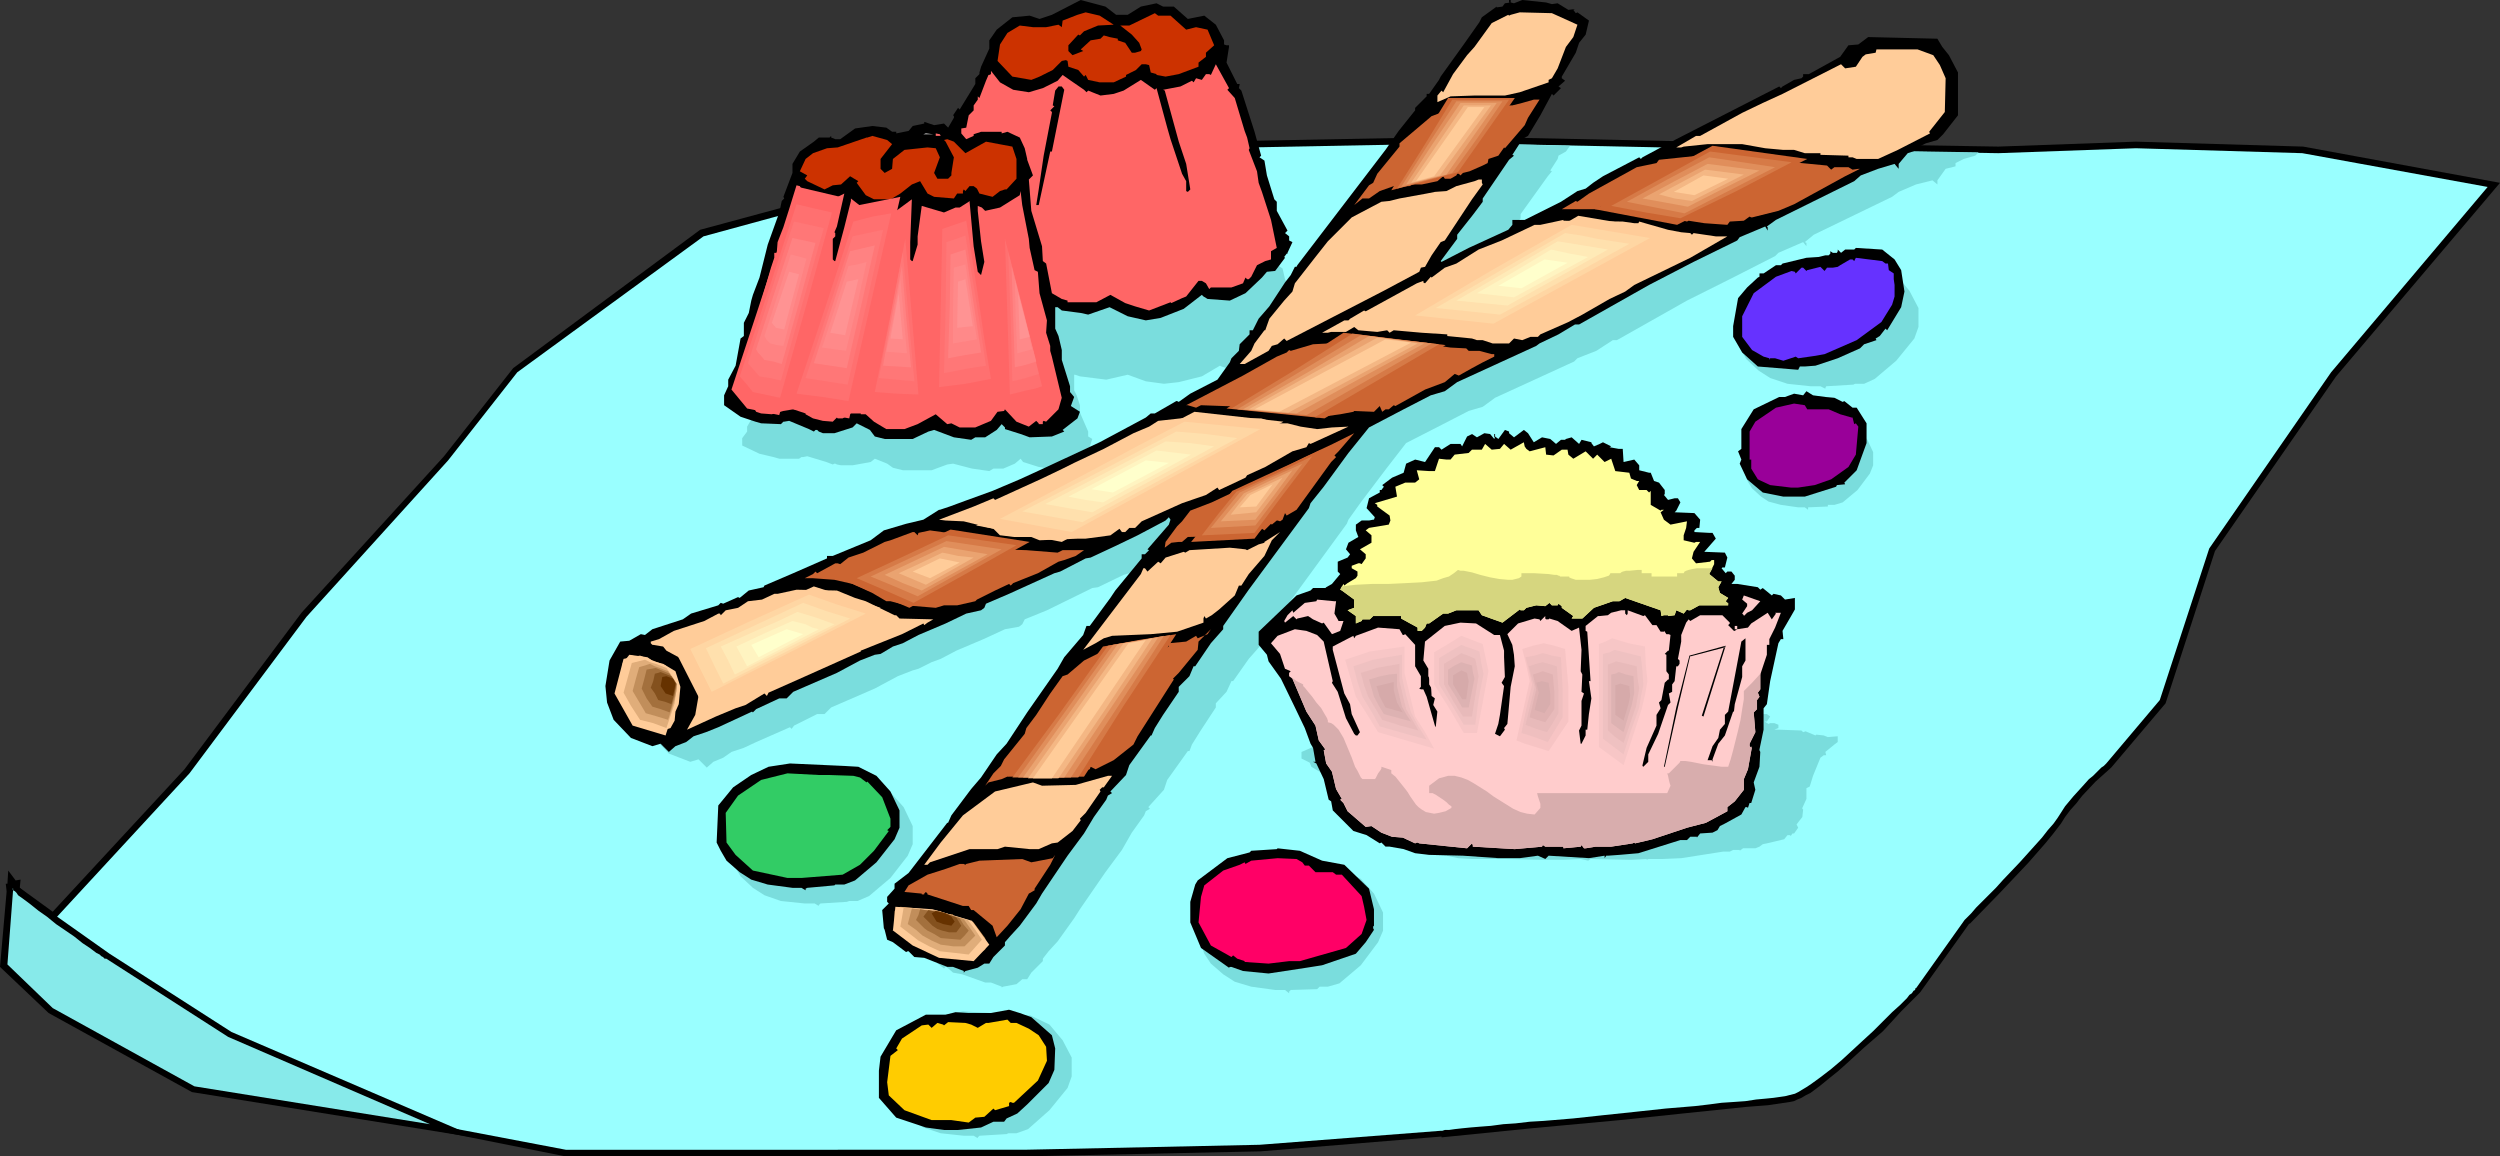 <?xml version="1.0" encoding="UTF-8" standalone="no"?>
<svg
   version="1.0"
   width="129.766mm"
   height="60.021mm"
   id="svg179"
   sodipodi:docname="Candy 20.wmf"
   xmlns:inkscape="http://www.inkscape.org/namespaces/inkscape"
   xmlns:sodipodi="http://sodipodi.sourceforge.net/DTD/sodipodi-0.dtd"
   xmlns="http://www.w3.org/2000/svg"
   xmlns:svg="http://www.w3.org/2000/svg">
  <rect width="100%" height="100%" fill="#333333" stroke="none"/>
  <sodipodi:namedview
     id="namedview179"
     pagecolor="#ffffff"
     bordercolor="#000000"
     borderopacity="0.25"
     inkscape:showpageshadow="2"
     inkscape:pageopacity="0.0"
     inkscape:pagecheckerboard="0"
     inkscape:deskcolor="#d1d1d1"
     inkscape:document-units="mm" />
  <defs
     id="defs1">
    <pattern
       id="WMFhbasepattern"
       patternUnits="userSpaceOnUse"
       width="6"
       height="6"
       x="0"
       y="0" />
  </defs>
  <path
     style="fill:#000000;fill-opacity:1;fill-rule:evenodd;stroke:none"
     d="m 10.342,178.864 25.856,-27.953 22.947,-30.699 27.957,-30.699 13.574,-17.289 36.683,-27.145 53.166,-14.38 46.056,-2.908 50.904,-0.969 46.056,0.969 58.499,0.969 26.987,-0.969 32.805,0.969 38.622,7.109 -32.158,37.97 -23.755,34.254 -9.696,29.891 -10.666,12.603 -3.07,2.747 -2.586,2.747 -0.646,0.808 -0.485,0.646 -1.293,1.454 -0.97,1.293 -0.808,1.293 -1.616,2.1 -1.454,1.777 -3.394,3.878 -5.656,5.978 -5.818,5.978 v -0.162 l -9.696,13.572 -3.717,3.716 -3.555,3.878 -3.717,3.232 -3.717,3.393 -1.454,1.293 -1.616,1.293 -1.778,1.454 -1.939,1.454 -0.97,0.485 -0.808,0.485 -0.808,0.323 -0.646,0.323 -0.808,0.162 -4.363,0.646 -4.202,0.323 -12.443,1.293 -12.282,1.293 -17.453,1.616 -17.614,1.777 v -0.162 l -35.552,2.908 -45.894,0.969 h -90.496 L 80.962,220.873 57.691,211.34 29.896,195.991 10.666,182.257 2.101,191.305 0.323,189.689 2.101,172.885 Z"
     id="path1" />
  <path
     style="fill:#99ffff;fill-opacity:1;fill-rule:evenodd;stroke:none"
     d="m 87.91,90.32 13.574,-17.289 36.522,-26.66 52.682,-14.38 45.894,-2.908 50.904,-0.969 46.056,0.969 58.499,0.969 26.987,-0.969 32.643,0.969 36.36,6.625 -30.704,36.354 -23.917,34.577 -9.696,29.73 -10.504,12.441 v 0 l -0.162,0.162 -0.323,0.323 -0.485,0.323 -0.485,0.485 -0.485,0.485 -0.646,0.646 -0.808,0.646 -1.454,1.616 -1.616,1.777 -1.616,1.939 -1.454,2.262 -0.808,1.131 -1.131,1.293 -1.131,1.454 -1.454,1.616 -2.909,3.232 -3.232,3.393 -1.454,1.616 -1.454,1.454 -1.293,1.293 -1.131,1.131 -0.97,1.131 -0.646,0.646 -0.323,0.323 -0.162,0.162 -0.162,0.162 v 0 l -9.534,13.411 h -0.162 v 0.323 l -0.323,0.162 -0.323,0.485 -0.485,0.323 -0.485,0.646 -0.646,0.646 -0.646,0.646 -1.616,1.454 -1.778,1.777 -1.939,1.939 -1.939,1.777 -4.202,3.878 -2.101,1.777 -2.101,1.616 -1.778,1.293 -0.97,0.646 -0.808,0.485 -0.808,0.485 -0.646,0.323 -0.646,0.162 -0.646,0.162 -0.646,0.162 -1.131,0.162 -1.131,0.162 -1.616,0.162 -1.778,0.162 -2.101,0.323 -2.262,0.162 -2.424,0.162 -2.424,0.323 -2.747,0.323 -5.818,0.485 -5.979,0.646 -6.141,0.646 -5.979,0.646 -5.818,0.485 -2.747,0.162 -2.747,0.323 -2.424,0.162 -2.424,0.323 -2.101,0.162 -1.939,0.162 -1.616,0.162 -1.454,0.162 -1.131,0.162 h -0.808 l -0.485,0.162 h -0.323 l -35.552,2.747 -45.733,0.969 H 156.105 111.019 L 81.285,219.904 58.176,210.209 30.381,194.86 3.07,175.309 1.616,189.204 2.101,189.689 37.168,151.719 60.115,121.02 Z"
     id="path2" />
  <path
     style="fill:#7adddd;fill-opacity:1;fill-rule:evenodd;stroke:none"
     d="m 304.616,128.937 0.808,0.323 1.939,-0.646 0.646,0.323 1.293,0.808 1.616,-0.485 1.778,0.162 0.97,0.646 0.808,-0.485 h 0.97 l 0.162,-0.162 1.131,-0.162 1.293,0.808 0.646,-0.485 1.939,0.162 v 0.162 l 0.485,0.323 1.131,-0.162 0.646,-0.323 1.616,0.485 h -0.323 l 1.778,0.162 h 0.808 l 0.162,1.293 1.939,-0.162 1.131,0.485 v 0.323 l 1.939,0.323 h 0.323 l 0.646,0.808 0.97,0.162 1.131,0.646 v 0.485 h -0.162 l 0.808,0.323 h 1.293 0.646 l 0.485,0.323 -0.808,0.808 -0.323,0.162 3.878,0.162 1.131,0.485 -0.323,0.808 h -0.323 l -0.485,0.323 v 0 l 2.909,0.162 h 0.646 l 0.646,0.485 -2.262,1.293 h 3.878 l 0.646,0.485 -0.646,0.969 h -0.323 -0.162 l 0.808,0.485 0.323,-0.162 h 0.808 l 0.808,0.323 v 0.646 l -0.808,0.323 h 0.97 l 4.363,0.162 0.323,0.323 0.485,-0.162 1.939,0.808 0.162,-0.162 1.454,0.162 0.808,0.323 1.939,-0.162 v 1.131 l -0.646,0.485 -1.778,1.454 0.162,0.646 H 357.782 l -0.646,0.485 -1.454,3.555 -0.646,2.1 -0.646,0.323 v 2.1 l -0.808,1.777 v 0.162 l 0.162,0.162 -0.162,1.454 -1.131,1.454 0.323,0.646 -0.808,1.131 h -0.323 l -0.323,0.485 -0.162,-0.162 h -0.485 l -0.646,0.808 -3.394,0.808 -0.808,0.162 -0.646,0.485 -0.808,0.323 h -2.424 l -0.646,0.485 v -0.162 h -1.293 l -0.646,0.323 h -1.293 l -8.242,1.293 -3.717,0.162 h -2.101 -0.646 l -0.323,0.162 v -0.162 l -3.07,0.162 -7.918,-0.162 -0.485,0.323 -1.454,-0.323 -3.555,0.162 h -4.202 l -6.949,-0.162 h -6.626 l -2.747,-0.162 -2.262,-0.485 -2.747,-0.162 h -0.808 l -0.97,-0.485 h -0.162 l -2.586,-0.646 -2.586,-0.323 -4.04,-2.1 -0.485,-0.808 h -0.323 l -1.131,-2.1 -1.293,-1.293 -0.646,-0.323 h 0.323 l -0.323,-1.293 -0.485,-0.323 -0.97,-1.454 -2.101,-2.1 -2.747,-2.585 -2.424,-1.454 -0.323,-0.808 -1.616,-0.808 v -1.293 l 7.434,-3.232 2.747,-0.646 0.485,-0.162 h 2.424 l 0.162,-0.162 1.131,-0.162 1.616,-0.969 -0.485,-0.323 v -0.808 l 1.939,-0.485 0.485,-0.323 -0.808,-0.485 0.485,-0.485 1.939,-0.485 -0.485,-0.646 v -0.646 l 0.97,-0.323 h 1.454 l 0.97,-0.162 h 0.162 l 0.323,-0.162 -1.778,-0.808 0.323,-0.969 2.262,-0.485 v -0.323 h 0.162 l 0.646,-0.323 -0.323,-0.162 1.939,-0.646 2.262,-0.485 0.485,-0.808 1.778,-0.323 1.939,0.162 1.939,-1.454 h 0.808 l 0.485,0.323 1.778,-0.485 h 1.939 l 0.323,0.162 0.97,-0.969 0.808,-0.162 1.293,0.162 1.131,-0.323 1.293,0.162 0.808,0.323 0.162,-0.162 h -0.162 v -0.162 h 0.162 v 0.162 l 0.646,0.162 1.454,-0.808 0.808,0.162 z"
     id="path3" />
  <path
     style="fill:#7adddd;fill-opacity:1;fill-rule:evenodd;stroke:none"
     d="m 170.973,153.658 3.717,1.777 2.586,2.908 1.778,3.716 v 3.555 l -0.97,2.262 -3.394,4.363 -4.202,3.555 -2.262,0.969 h -1.616 l -0.485,0.162 -5.171,0.323 -0.323,0.323 v 0.162 l -0.808,-0.485 h -1.939 l -4.686,-0.485 -3.232,-1.131 -2.262,-1.454 -2.424,-2.262 -1.131,-1.939 -0.808,-1.616 0.162,-7.271 3.07,-3.555 3.394,-2.585 3.555,-1.293 4.202,-0.808 10.504,0.646 z"
     id="path4" />
  <path
     style="fill:#7adddd;fill-opacity:1;fill-rule:evenodd;stroke:none"
     d="m 368.286,52.189 3.717,1.777 2.586,3.07 1.778,3.393 v 3.716 l -0.808,2.262 -3.555,4.363 -4.202,3.555 -2.101,0.969 h -1.778 l -0.323,0.162 -5.333,0.323 -0.162,0.323 v 0.162 l -0.97,-0.485 h -1.939 l -4.525,-0.485 -3.394,-1.131 -2.262,-1.454 -2.424,-2.262 -1.131,-1.939 -0.808,-1.616 0.162,-7.109 3.07,-3.716 3.394,-2.424 3.555,-1.454 4.202,-0.808 10.666,0.646 z"
     id="path5" />
  <path
     style="fill:#7adddd;fill-opacity:1;fill-rule:evenodd;stroke:none"
     d="m 361.822,82.888 2.586,1.293 1.939,2.1 1.131,2.424 v 2.585 l -0.646,1.616 -2.424,3.232 -2.909,2.424 -1.616,0.485 h -1.293 v 0.323 l -3.878,0.162 v 0.162 0.323 l -0.646,-0.485 h -1.293 l -3.394,-0.485 -2.424,-0.646 -1.454,-0.969 -1.778,-1.616 -0.808,-1.293 -0.485,-1.293 v -5.009 l 2.262,-2.585 2.262,-1.777 2.586,-0.969 2.909,-0.646 7.434,0.485 z"
     id="path6" />
  <path
     style="fill:#7adddd;fill-opacity:1;fill-rule:evenodd;stroke:none"
     d="m 202.161,199.222 3.717,1.777 2.586,3.07 1.778,3.393 v 3.716 l -0.808,2.262 -3.555,4.363 -4.202,3.716 -2.262,0.808 h -1.616 l -0.323,0.162 -5.333,0.323 -0.323,0.323 v 0.162 l -0.808,-0.485 h -1.939 l -4.525,-0.485 -3.394,-1.131 -2.262,-1.454 -2.424,-2.262 -1.293,-1.939 -0.646,-1.616 0.162,-7.271 3.07,-3.555 3.394,-2.424 3.555,-1.454 4.202,-0.808 10.504,0.646 z"
     id="path7" />
  <path
     style="fill:#7adddd;fill-opacity:1;fill-rule:evenodd;stroke:none"
     d="m 263.246,170.785 3.717,1.616 2.586,2.908 1.778,3.716 v 3.555 l -0.97,2.262 -3.394,4.524 -4.202,3.555 -2.262,0.646 h -1.616 l -0.485,0.485 -5.171,0.162 -0.323,0.323 v 0.323 l -0.808,-0.646 h -1.939 l -4.686,-0.646 -3.232,-0.969 -2.262,-1.454 -2.424,-2.1 -1.293,-1.939 -0.646,-1.777 0.162,-7.109 3.07,-3.555 3.394,-2.585 3.555,-1.293 4.202,-0.969 10.504,0.485 z"
     id="path8" />
  <path
     style="fill:#7adddd;fill-opacity:1;fill-rule:evenodd;stroke:none"
     d="m 308.009,28.599 -0.808,1.131 -1.454,0.808 -0.162,0.646 -1.454,2.262 0.323,0.162 -0.808,0.969 -5.333,7.432 v 0.808 l -1.939,2.585 -3.07,3.555 v 0.969 l -3.232,4.363 0.162,0.323 5.333,-2.747 7.757,-3.878 0.808,-0.808 v -1.131 h 2.424 l 6.949,-3.232 3.394,-2.262 1.616,-0.485 1.454,-1.131 1.939,-1.131 7.11,-3.878 0.323,0.323 0.323,-0.323 6.626,-3.555 2.424,-1.293 49.45,0.808 -0.646,0.646 -2.262,0.646 -1.616,0.808 v 0.646 l -1.939,0.485 -1.616,2.262 v 0.808 l -0.97,-0.808 -3.232,0.808 -3.394,1.454 -1.293,0.969 -15.352,7.432 -1.778,1.454 0.323,0.162 v 0.646 l -0.646,-0.808 -4.848,2.1 -0.646,0.646 -8.565,4.363 -8.726,4.363 -13.736,7.756 h -0.808 l -3.232,2.1 -3.717,1.454 -0.646,0.646 -15.514,7.109 -2.424,1.777 -2.747,0.808 -5.333,2.747 -6.949,3.555 -3.878,5.009 -5.01,6.625 -2.424,3.393 -0.323,0.808 -11.797,16.158 -5.01,7.109 v 0.485 l -2.424,2.747 -3.07,4.363 h -0.323 l -0.97,2.1 -2.101,2.262 v 0.808 l -3.07,4.686 -1.616,2.585 -0.485,1.293 h -0.323 l -4.04,5.655 -0.646,1.939 -3.07,3.393 0.323,0.323 -0.808,0.485 -0.323,0.808 -2.424,3.393 -1.939,3.393 -3.232,4.363 -5.01,7.271 -1.131,1.777 -3.232,4.524 -1.778,1.939 -1.131,1.454 v 0.485 l -2.262,2.262 -0.808,1.293 h -0.97 l -1.131,0.969 -2.586,0.485 -0.323,0.162 v -0.162 l -2.101,-0.808 h -1.131 l -4.525,-1.616 -1.778,-0.323 -1.293,-1.131 h -0.162 l -0.323,0.323 -2.424,-1.939 -1.131,-0.646 -0.485,-1.939 -0.323,-0.162 -0.323,-3.716 1.454,-1.454 -0.323,-0.162 v -0.808 l 1.293,-1.616 v -1.131 l 2.747,-1.939 7.595,-10.018 h 0.162 l 0.646,-1.454 3.878,-5.17 1.939,-2.262 3.07,-4.363 1.778,-2.262 4.363,-5.978 5.818,-8.725 1.293,-2.1 3.555,-4.524 0.808,-1.616 h 0.646 l 4.04,-5.655 0.97,-1.293 5.171,-6.301 v -0.969 h 0.485 l 0.808,-0.808 -0.323,-0.162 4.202,-4.847 0.323,-0.969 -0.323,-0.323 -0.485,0.646 -5.494,2.585 -4.363,2.262 -4.686,2.262 -1.131,0.323 -5.01,2.424 -1.131,0.162 -8.888,4.363 -4.363,1.777 -0.485,0.969 -0.646,0.485 -2.747,0.485 -4.202,1.939 -5.333,2.262 -3.07,1.616 -1.778,0.646 -2.586,1.293 -1.131,0.323 -2.909,1.131 -4.525,2.424 -8.565,3.716 -1.293,1.293 h -1.454 l -4.525,2.262 -0.485,0.646 -0.323,-0.323 -6.626,2.908 -2.424,1.131 -2.424,0.808 -1.616,1.131 -1.939,0.808 -1.293,1.131 -1.616,-1.616 -1.616,0.485 -4.202,-1.616 -3.394,-3.555 -1.293,-3.232 -0.323,-3.555 0.808,-4.847 2.101,-3.555 1.778,-0.323 2.262,-1.293 0.808,0.162 1.454,-1.131 5.979,-1.939 1.616,-1.131 5.333,-1.454 0.646,-0.646 0.323,0.162 3.07,-1.293 0.162,0.162 1.778,-1.293 2.909,-0.808 0.162,-0.323 5.656,-2.585 6.787,-2.585 v -0.646 h 0.97 l 7.434,-3.07 2.586,-1.939 4.363,-1.293 3.394,-0.808 3.07,-2.1 h 0.162 l 1.939,-0.485 3.07,-0.969 5.171,-1.939 5.494,-2.262 4.04,-1.939 11.635,-5.655 9.05,-4.524 0.808,-0.969 h 0.808 l 4.202,-2.424 h 0.162 l 0.323,0.323 2.586,-1.777 5.171,-2.747 2.424,-3.393 0.323,-0.808 1.454,-1.293 0.162,-1.293 1.939,-1.939 v -0.969 h 0.646 l 1.131,-2.1 2.262,-2.585 3.07,-4.686 0.97,-1.454 0.808,-1.616 h 0.323 l 0.323,-0.323 -0.323,-0.323 0.323,0.323 17.13,-22.459 2.424,-3.878 0.646,-0.646 h 5.171 z"
     id="path9" />
  <path
     style="fill:#7adddd;fill-opacity:1;fill-rule:evenodd;stroke:none"
     d="m 222.685,31.992 h 2.101 l 2.424,-1.131 3.07,-0.485 1.454,0.485 h 2.101 l 2.747,1.777 3.394,-0.485 2.262,1.293 1.616,2.1 v 0.646 l 0.323,0.162 h 0.485 v 0.162 l -0.485,2.262 2.101,3.07 h 0.646 l -0.323,0.646 0.485,0.323 2.586,5.655 1.454,3.555 h -0.485 l 0.97,0.646 0.485,2.1 1.454,3.393 0.485,0.323 v 1.293 l 2.262,2.747 -0.646,0.323 0.97,0.485 v 0.646 l 0.485,0.323 -0.808,1.454 v 0.162 h -0.323 l -0.485,0.485 0.162,0.162 -1.939,1.777 -1.616,0.162 -0.808,0.808 -3.232,2.262 -3.07,0.969 -4.363,-0.323 -0.97,-0.323 -0.323,-0.162 -3.555,2.1 -4.525,1.131 -2.909,0.323 -3.555,-0.485 -3.555,-1.293 -4.202,0.969 -1.293,-0.162 -3.878,-0.485 -0.97,-0.323 h -0.162 v 3.07 l 0.485,0.969 0.646,1.939 v 1.454 l 1.616,3.716 v 0.969 l 0.808,0.485 -0.485,1.454 1.616,0.808 -0.485,0.969 -2.747,1.616 0.323,0.162 -2.586,0.646 -4.202,0.162 -1.939,-0.323 -3.07,-0.969 v 0 l -0.485,-0.646 -1.131,0.969 -2.262,0.969 h -1.939 l -0.808,0.485 -3.394,-0.485 -3.717,-0.969 -1.131,0.162 -3.07,1.131 h -5.656 l -1.939,-0.485 -1.131,-0.808 -2.424,-0.969 -0.808,0.646 -3.555,0.646 h -2.262 l -0.808,-0.162 -0.323,-0.162 h -0.162 l -0.323,0.162 -1.293,-0.485 -3.717,-1.131 -0.808,0.162 h -0.323 l -0.485,0.323 h -3.878 l -1.131,-0.323 -2.747,-0.646 -3.394,-1.616 V 85.958 l 0.97,-1.293 v -0.969 l 1.131,-1.939 1.293,-3.878 0.485,-0.323 v -1.939 l 1.131,-1.293 0.162,-1.777 0.646,-0.808 1.131,-2.424 1.778,-4.847 2.101,-4.524 0.485,-1.616 -0.162,-0.162 0.162,0.162 0.646,-0.485 -0.323,-0.162 1.616,-3.393 v -1.293 l 1.778,-1.616 2.747,-1.454 0.808,-0.646 h 2.262 l 0.323,-0.323 v 0.323 l 0.808,0.323 h 0.808 l 3.07,-1.454 3.232,-0.485 2.909,0.323 0.97,0.485 h 0.808 v 0.162 l 2.586,-0.323 0.808,-0.646 2.262,-0.323 v -0.162 l 1.939,0.323 1.939,-0.162 0.646,0.646 1.131,-1.454 v 0 l -0.162,-0.323 1.131,-0.969 0.162,0.162 3.07,-3.555 v -0.808 l 0.808,-0.646 v -0.162 l 0.485,-0.808 1.454,-2.585 v -1.293 l 1.454,-1.454 3.07,-1.777 3.555,-0.162 1.939,0.485 2.262,-0.646 5.818,-1.939 4.686,0.808 z"
     id="path10" />
  <path
     style="fill:#000000;fill-opacity:1;fill-rule:evenodd;stroke:none"
     d="m 218.968,2.908 h 2.262 l 2.586,-1.616 3.07,-0.646 1.293,0.646 h 2.101 l 2.747,2.424 3.232,-0.646 2.262,1.777 1.616,3.07 v 0.808 l 0.485,0.162 h 0.485 v 0.323 l -0.485,3.07 2.101,4.201 h 0.485 l -0.162,0.808 0.485,0.485 2.586,8.079 1.293,4.686 -0.323,0.323 0.97,0.646 0.485,2.908 1.454,4.686 0.485,0.485 v 1.777 l 2.101,3.878 -0.485,0.485 0.808,0.646 v 0.808 l 0.646,0.323 -0.97,2.1 v 0.162 h -0.162 l -0.485,0.646 0.162,0.162 -1.939,2.585 -1.616,0.162 -0.97,1.131 -3.232,3.07 -3.07,1.454 -4.363,-0.323 -0.808,-0.485 -0.323,-0.323 -3.555,2.747 -4.525,1.777 -2.909,0.485 -3.555,-0.808 -3.555,-1.777 -4.202,1.454 -1.454,-0.323 -3.717,-0.485 -0.808,-0.646 h -0.485 v 4.201 l 0.646,1.454 0.646,2.747 v 1.939 l 1.616,5.17 v 1.131 l 0.808,0.969 -0.646,1.777 1.778,1.131 -0.485,1.293 -2.909,2.262 0.323,0.323 -2.424,0.969 -4.363,0.162 -1.778,-0.646 -3.07,-0.969 v -0.323 l -0.646,-0.646 -0.97,1.131 -2.262,1.454 h -1.939 l -0.808,0.485 -3.394,-0.485 -3.878,-1.454 -1.131,0.323 -3.07,1.454 h -5.494 l -1.939,-0.485 -0.97,-1.293 -2.586,-1.293 -0.808,0.808 -3.555,1.131 h -2.262 l -0.808,-0.323 -0.323,-0.323 h -0.323 l -0.323,0.323 -0.97,-0.485 -3.878,-1.616 -0.97,0.162 h -0.162 l -0.485,0.485 -3.878,-0.162 -1.131,-0.323 -2.909,-0.969 -3.232,-2.262 v -1.939 l 0.808,-1.777 v -1.293 l 1.454,-2.747 0.97,-5.332 0.646,-0.485 v -2.585 l 0.97,-1.939 0.485,-2.424 0.323,-1.131 1.293,-3.393 1.616,-6.463 2.262,-6.301 0.485,-2.262 -0.162,-0.323 0.162,0.323 0.485,-0.485 -0.162,-0.323 1.778,-4.686 v -1.777 l 1.454,-2.424 2.747,-1.939 0.97,-0.808 h 2.101 l 0.323,-0.323 v 0.323 l 0.808,0.323 h 0.97 l 2.909,-2.1 3.394,-0.485 2.747,0.323 1.131,0.808 h 0.808 v 0.323 l 2.424,-0.485 0.808,-0.969 2.262,-0.485 v -0.323 l 1.939,0.646 1.939,-0.323 0.808,0.808 1.131,-1.939 v -0.323 l -0.162,-0.162 0.97,-1.454 0.323,0.323 3.07,-5.009 v -1.131 l 0.808,-0.808 v -0.323 l 0.323,-1.131 1.616,-3.555 V 7.917 l 1.454,-2.1 3.07,-2.424 3.394,-0.323 1.939,0.646 2.424,-0.808 L 212.019,0 l 4.848,1.293 z"
     id="path11" />
  <path
     style="fill:#000000;fill-opacity:1;fill-rule:evenodd;stroke:none"
     d="M 297.02,0.646 298.636,0 l 4.686,0.485 1.131,0.323 1.131,-0.162 2.101,1.293 1.293,-0.162 -0.323,0.162 0.485,0.646 0.323,-0.162 2.262,1.616 -0.646,2.747 -1.293,1.616 -0.646,1.939 -2.747,4.686 v 0.323 l 0.646,0.485 -1.293,1.131 0.485,0.323 -1.454,1.454 -0.323,-0.323 -2.262,4.201 -2.424,4.039 -1.454,0.808 -0.162,0.646 -1.454,2.262 0.323,0.162 -0.97,0.808 -5.171,7.594 v 0.646 l -1.939,2.585 -3.07,3.878 v 0.808 l -3.232,4.363 0.162,0.162 5.333,-2.747 7.757,-3.555 0.808,-0.969 V 43.141 h 2.424 l 7.11,-3.555 3.232,-2.1 1.616,-0.485 1.454,-1.131 1.939,-1.293 7.11,-3.716 0.323,0.323 0.323,-0.323 6.626,-3.555 20.2,-10.341 0.323,0.323 0.323,-0.323 2.262,-1.293 1.454,-0.323 0.323,-0.323 v -0.485 h 1.131 l 6.141,-3.393 1.616,-2.262 1.939,-0.162 1.939,-1.454 13.574,0.323 0.97,1.616 1.293,1.616 1.778,3.393 v 8.402 l -2.909,3.716 -1.131,1.131 -2.262,0.646 -1.616,0.808 v 0.485 l -1.939,0.646 -1.778,2.1 v 0.969 l -0.808,-0.969 -3.232,0.969 -3.394,1.293 -1.293,1.131 -15.352,7.594 -1.778,1.293 0.162,0.162 v 0.646 l -0.485,-0.808 -5.01,2.1 -0.485,0.646 -8.565,4.201 -8.726,4.524 -13.736,7.756 h -0.808 l -3.232,1.939 -3.717,1.777 -0.646,0.485 -15.514,7.109 -2.424,1.777 -2.747,0.808 -5.333,2.747 -6.787,3.555 -4.04,5.009 -4.848,6.625 -2.586,3.232 -0.323,0.969 -11.797,15.996 -5.01,7.109 v 0.646 l -2.424,2.747 -3.07,4.524 h -0.323 l -0.808,1.939 -2.101,2.1 v 0.969 l -3.07,4.524 -1.616,2.585 -0.646,1.454 h -0.162 l -4.202,5.817 -0.646,1.939 -3.07,3.232 0.323,0.323 -0.808,0.485 -0.323,0.808 -2.424,3.393 -1.939,3.232 -3.232,4.363 -5.01,7.432 -1.131,1.939 -3.232,4.363 -1.778,1.939 -1.131,1.293 v 0.646 l -2.262,2.262 -0.808,1.293 h -0.97 l -1.293,0.808 -2.424,0.646 -0.323,0.323 v -0.323 l -2.101,-0.808 h -1.131 l -4.525,-1.777 -1.939,-0.162 -1.131,-1.131 h -0.162 l -0.323,0.162 -2.586,-1.939 -1.131,-0.485 -0.485,-1.939 -0.162,-0.323 -0.323,-3.555 1.293,-1.293 -0.323,-0.323 v -0.969 l 1.454,-1.616 v -0.969 l 2.747,-2.1 7.595,-9.856 h 0.162 l 0.646,-1.454 3.878,-5.17 1.939,-2.262 3.07,-4.524 1.939,-2.1 4.04,-6.14 5.979,-8.563 1.293,-2.262 3.717,-4.363 0.646,-1.777 h 0.646 l 4.04,-5.494 0.97,-1.454 5.171,-6.301 v -0.808 h 0.646 l 0.808,-0.808 -0.323,-0.162 4.202,-4.847 0.323,-0.969 -0.323,-0.485 -0.646,0.646 -5.494,2.908 -4.363,2.1 -4.848,2.262 -0.97,0.162 -5.01,2.585 -1.131,0.323 -8.888,4.039 -4.525,1.939 -0.323,0.808 -0.646,0.485 -2.909,0.646 -4.04,1.939 -5.333,2.262 -3.07,1.616 -1.939,0.646 -2.424,1.454 -1.131,0.162 -2.909,1.131 -4.525,2.424 -8.565,3.716 -1.293,1.293 h -1.454 l -4.525,2.1 -0.646,0.646 -0.162,-0.162 -6.626,3.07 -2.424,0.969 -2.424,0.808 -1.454,1.131 -2.101,0.808 -1.293,1.131 -1.616,-1.616 -1.616,0.485 -4.202,-1.616 -3.394,-3.555 -1.293,-3.393 -0.323,-3.232 0.808,-5.009 2.101,-3.716 1.778,-0.162 2.262,-1.293 0.808,0.162 1.454,-1.131 5.979,-1.939 1.616,-1.131 5.333,-1.616 0.485,-0.485 0.485,0.162 2.909,-1.293 0.323,0.162 1.778,-1.454 2.909,-0.646 0.162,-0.323 5.656,-2.424 6.626,-2.908 v -0.485 h 1.131 l 7.434,-3.07 2.586,-1.939 4.363,-1.293 3.394,-0.808 3.07,-1.939 h 0.162 l 1.939,-0.646 3.07,-1.131 5.333,-1.939 5.333,-2.262 3.878,-1.777 11.797,-5.494 9.05,-4.847 0.97,-0.808 h 0.808 l 4.202,-2.424 h 0.162 l 0.323,0.162 2.262,-1.616 5.333,-2.747 2.424,-3.393 0.323,-0.808 1.454,-1.454 0.162,-1.293 1.939,-1.939 v -0.808 h 0.646 l 1.131,-2.262 2.101,-2.424 3.07,-4.686 1.131,-1.454 0.808,-1.616 h 0.323 l 0.162,-0.323 -0.162,-0.323 0.162,0.323 17.291,-22.621 2.586,-3.716 3.232,-4.039 v -0.485 l 2.262,-2.262 v -0.485 h 0.485 l 1.939,-2.747 0.323,-0.646 4.525,-6.301 -0.162,-0.323 0.162,0.323 3.07,-4.363 0.485,-0.969 2.909,-2.1 v 0.162 l 1.131,-0.162 0.485,-0.646 1.131,-0.162 h -0.323 V 0 h 0.323 v 0.485 z"
     id="path12" />
  <path
     style="fill:#cc3200;fill-opacity:1;fill-rule:evenodd;stroke:none"
     d="m 218.483,4.847 -3.07,0.162 -2.747,1.131 -0.808,0.808 -0.323,-0.162 -1.939,2.1 v 1.131 l 0.808,0.808 2.101,-0.808 -0.485,-0.323 1.939,-1.777 1.939,-0.323 0.646,-0.646 1.131,0.323 1.616,0.323 v 0.323 l 1.454,0.485 1.293,1.939 h 0.646 l 1.131,-0.323 0.162,-0.323 -0.485,-1.293 -1.454,-1.616 -2.262,-1.777 h 1.778 l 5.01,-2.424 0.646,0.485 h 2.424 l 3.07,2.747 1.939,-0.485 2.262,0.485 1.293,3.07 -1.616,1.454 v 0.808 l -1.454,1.131 v 0.808 l -3.878,1.454 -2.586,0.485 -1.778,-0.323 v -0.162 l -1.131,-0.323 -0.323,-1.454 -0.646,-0.162 h -0.808 l -1.131,1.131 -1.939,0.969 v 0.323 l -2.424,1.131 h -2.747 l -2.262,-0.485 -0.485,-0.969 -0.323,0.323 -1.131,-1.293 -1.939,-0.646 -0.162,-1.131 -0.323,-0.162 -0.808,0.162 -1.778,1.777 -2.586,1.293 -1.616,0.646 -3.717,-0.646 -2.909,-3.07 0.485,-3.232 1.454,-2.262 2.424,-1.454 2.586,0.323 h 2.586 l 2.424,-0.485 0.646,0.485 0.162,-1.293 2.909,-1.131 1.616,-0.485 2.747,0.646 z"
     id="path13" />
  <path
     style="fill:#ffcc99;fill-opacity:1;fill-rule:evenodd;stroke:none"
     d="m 309.464,4.847 -0.808,2.424 -1.454,1.939 -1.616,4.201 -1.131,1.939 -0.646,0.323 v 0.485 l -5.656,1.939 -2.909,0.646 h -5.979 l -4.686,0.162 -2.586,1.131 v -1.293 l 0.808,-0.969 0.323,0.323 1.939,-3.555 2.747,-3.716 1.454,-1.616 3.394,-4.686 3.232,-1.616 0.162,0.162 0.323,-0.162 1.778,-0.485 6.302,0.162 z"
     id="path14" />
  <path
     style="fill:#ffcc99;fill-opacity:1;fill-rule:evenodd;stroke:none"
     d="m 379.275,10.826 1.293,1.939 1.131,2.585 -0.162,6.625 -3.07,3.878 0.162,0.323 -6.302,3.232 -3.878,1.777 h -4.202 l -0.808,-0.323 h -0.808 V 30.538 l -5.494,-0.162 v -0.323 h -3.07 l -2.101,-0.646 h -2.101 l -3.555,-0.323 -4.525,-0.808 h -6.787 l -4.686,0.485 -0.485,0.162 h -0.97 l 3.878,-2.262 h 0.808 l 8.242,-4.524 4.04,-1.939 3.878,-1.777 11.474,-5.817 0.808,0.808 2.101,-0.323 1.293,-1.939 0.646,-0.485 1.939,-0.323 0.162,-0.646 h 8.08 z"
     id="path15" />
  <path
     style="fill:#ff6666;fill-opacity:1;fill-rule:evenodd;stroke:none"
     d="m 240.784,17.612 1.454,1.616 1.939,6.463 0.485,1.293 0.485,2.1 -0.162,0.323 1.616,4.201 0.323,2.262 0.646,1.777 1.778,5.494 1.131,5.494 -1.131,0.646 v 1.616 l -1.131,0.323 -1.616,0.808 -1.131,2.262 -0.485,0.485 h -0.323 l -0.323,-0.323 -0.485,1.131 -2.262,0.808 h -4.04 l -0.323,0.323 -0.646,-1.131 -0.808,-0.485 h -0.646 l -2.424,3.07 -0.808,0.323 -2.101,0.969 -0.162,-0.162 -4.202,1.616 -2.747,-0.808 -1.939,-0.646 -2.909,-1.616 -2.747,1.454 h -5.656 v -0.323 l -1.131,-0.323 -1.939,-1.131 -1.131,-5.817 -0.646,-0.485 -0.162,-2.908 -2.101,-6.948 -0.485,-6.14 0.808,-0.808 -1.131,-3.07 V 31.184 l -0.485,-2.1 -0.97,-2.1 -2.424,-1.131 -1.131,0.323 v -0.323 h -4.04 l -1.454,0.485 v 0.323 l -1.454,0.646 -0.97,-1.131 v -0.969 l 0.97,-0.162 0.485,-2.424 0.97,-0.969 v -0.969 l 0.808,-1.131 V 18.904 l 0.323,0.323 1.293,-3.393 0.485,-1.131 h 0.162 l 0.323,-0.162 v -0.646 l 1.778,2.262 2.586,1.454 3.07,0.485 2.747,-0.808 2.909,-1.454 0.97,-1.131 1.616,1.131 2.586,1.777 0.485,0.485 0.323,-0.323 2.424,0.969 2.586,-0.323 1.939,-0.646 3.394,-2.1 2.747,1.939 0.323,-0.323 2.101,7.756 0.646,2.262 2.262,6.786 0.808,1.454 v 1.939 l 0.323,0.162 0.485,-0.485 -0.808,-5.009 -1.454,-4.363 -2.747,-10.018 -0.323,-0.162 3.394,-0.646 2.262,-1.131 0.323,0.323 0.485,-0.808 1.131,0.323 0.808,-1.131 h 0.646 l 0.323,0.162 0.97,-2.1 2.586,4.686 z"
     id="path16" />
  <path
     style="fill:#000000;fill-opacity:1;fill-rule:evenodd;stroke:none"
     d="m 208.787,17.612 -2.424,12.118 h -0.323 l -2.262,10.502 h -0.485 l 0.485,-3.07 0.97,-6.625 1.616,-8.402 v -0.162 l -0.323,-0.323 0.808,-0.808 -0.323,-0.162 0.485,-2.908 0.646,-0.808 h 0.646 z"
     id="path17" />
  <path
     style="fill:#cc6532;fill-opacity:1;fill-rule:evenodd;stroke:none"
     d="m 299.768,23.105 -0.646,1.454 -3.878,4.524 -0.162,-0.162 -1.131,1.616 -1.939,0.646 -0.162,0.808 -0.97,0.485 -2.586,1.131 -1.293,0.323 -0.485,0.485 -0.323,-0.323 h -0.323 l -0.162,0.323 -1.131,0.646 h -1.131 l -0.323,-0.485 -1.131,0.969 -3.07,0.646 h -1.778 l -0.646,0.323 h -3.07 l -2.747,0.969 -2.101,1.454 h -1.293 l -1.616,1.293 2.909,-3.878 0.808,-0.485 0.808,-1.777 4.363,-5.332 v -0.646 l 6.302,-5.332 3.07,-1.131 4.363,-0.808 8.403,-0.162 1.939,-0.485 2.262,-0.646 h 1.131 z"
     id="path18" />
  <path
     style="fill:#ffffff;fill-opacity:1;fill-rule:evenodd;stroke:none"
     d="m 181.153,26.337 0.485,-0.162 1.454,0.162 z"
     id="path19" />
  <path
     style="fill:#ff6666;fill-opacity:1;fill-rule:evenodd;stroke:none"
     d="m 184.547,26.66 h -0.97 v -0.485 l 0.808,0.162 z"
     id="path20" />
  <path
     style="fill:#cc3200;fill-opacity:1;fill-rule:evenodd;stroke:none"
     d="M 175.013,28.276 172.75,31.184 v 1.939 l 0.808,0.808 1.454,-0.808 0.162,-1.939 2.262,-1.777 4.525,-0.485 1.616,0.162 0.808,1.777 -1.131,3.07 0.646,1.131 h 2.101 l 0.646,-0.646 v -0.485 l 0.485,-3.07 -1.616,-3.07 -0.323,-0.323 0.646,-0.162 1.293,0.485 2.262,2.262 4.04,-2.262 5.171,0.969 0.808,2.424 v 3.878 l -1.939,2.1 h -0.323 l -0.97,0.323 -1.454,1.131 -2.586,-0.646 -0.485,-0.969 -0.646,-0.485 h -0.808 l -0.808,0.969 -0.323,-0.323 -0.162,0.323 v 0.485 h -1.131 l -0.646,0.969 -3.878,-0.323 -1.293,-0.646 -1.454,-2.424 -1.616,0.646 -2.262,1.777 -1.616,0.969 -0.323,0.162 h -3.232 l -1.616,-0.808 -1.778,-2.424 0.323,-0.323 -1.616,-0.969 -1.778,1.616 -1.616,0.162 -1.616,0.808 -3.394,-1.616 -0.485,-0.485 0.485,-0.646 -1.454,-0.808 1.131,-2.424 1.454,-1.131 2.747,-0.969 2.101,-0.162 5.656,-1.939 h 0.162 l 0.97,-0.323 2.909,0.808 z"
     id="path21" />
  <path
     style="fill:#cc6532;fill-opacity:1;fill-rule:evenodd;stroke:none"
     d="m 339.36,30.538 h 2.262 v 0.323 l 5.01,0.485 6.787,0.646 5.01,0.485 0.808,0.808 0.646,-0.485 h 2.747 l 0.808,0.485 1.131,-0.162 h 0.323 l -2.909,1.454 -10.019,5.494 -3.07,1.293 -5.171,1.293 h -0.162 l -0.323,-0.162 -1.131,0.808 -2.747,0.162 -0.485,0.646 -4.525,-0.323 -3.07,-0.485 -0.323,0.162 -4.04,-0.969 -11.474,-1.454 h -0.646 l -0.646,-0.646 -0.646,0.646 h -7.11 l 2.747,-1.616 0.323,0.162 2.262,-1.616 9.373,-5.17 3.878,-0.808 0.485,-0.646 9.211,-0.969 3.717,0.162 z"
     id="path22" />
  <path
     style="fill:#ffcc99;fill-opacity:1;fill-rule:evenodd;stroke:none"
     d="m 290.718,35.87 0.162,0.323 -2.101,2.908 -5.333,8.079 -0.808,0.323 -1.778,2.585 -1.293,2.262 -0.808,0.162 -0.323,0.808 -6.949,3.716 -9.696,5.009 -9.373,4.847 -0.485,-0.485 -1.293,1.131 -1.131,0.323 -0.646,0.969 -4.686,2.585 h -0.97 l 2.262,-2.585 0.646,-1.454 1.939,-2.585 h 0.162 l 0.808,-2.262 2.909,-3.555 1.616,-1.777 0.485,-1.616 4.04,-5.17 2.424,-3.07 4.686,-4.686 5.818,-3.07 1.616,-0.162 1.939,-0.485 5.333,-0.969 1.616,-0.323 2.262,-0.162 1.939,-0.969 3.555,-0.969 0.808,-0.323 h 0.646 z"
     id="path23" />
  <path
     style="fill:#ff6666;fill-opacity:1;fill-rule:evenodd;stroke:none"
     d="m 157.56,37.647 2.747,1.454 h 3.07 l 2.262,-1.131 -1.454,6.463 -0.485,1.131 0.162,0.162 v 0.646 l -0.485,0.485 v 4.039 l 0.323,0.323 h 0.162 l 1.778,-6.625 1.293,-5.17 v -0.485 l 2.262,1.777 2.747,0.969 3.878,-0.323 3.07,-2.262 -0.323,8.402 v 3.393 l 0.323,0.323 h 0.162 l 0.97,-3.232 v -1.616 l 0.808,-5.978 4.363,1.293 2.262,-0.969 h 0.808 l 1.778,-1.131 0.162,-0.162 0.808,8.887 0.808,5.009 0.646,0.646 0.646,-2.585 -0.646,-4.039 -0.646,-5.978 v -0.969 l 0.808,0.323 0.646,0.646 2.909,-0.646 3.878,-2.424 0.162,-0.808 0.323,2.747 1.293,6.625 0.162,1.777 0.97,4.363 0.646,0.323 0.323,4.201 1.454,5.332 -0.162,2.424 0.808,2.585 v 0.969 l 0.323,1.131 1.939,8.079 -0.646,2.262 -1.616,1.616 -0.808,0.808 -0.485,-0.162 -0.162,0.162 v 0.485 h -0.808 v -0.162 l -0.485,-0.485 -1.454,1.131 -2.424,-0.969 -2.262,-2.424 -0.162,0.323 -1.293,0.162 -1.293,1.777 -3.07,1.293 h -3.07 l -1.616,-0.808 -0.808,0.162 -2.262,-1.939 -3.555,1.939 -2.586,0.969 h -3.555 l -2.424,-1.454 -1.616,-1.454 h -0.97 v -0.162 h -1.939 l -1.616,0.969 h -0.97 l -0.162,-0.162 -0.808,0.808 -1.939,-0.162 -1.939,-0.485 -1.454,-0.808 v -0.162 l -2.424,-0.808 -1.939,0.323 -2.262,0.646 -2.101,-0.162 -0.97,-0.323 -3.232,-5.494 2.424,-10.018 3.717,-12.764 0.646,-1.939 v -0.969 h 0.485 l 0.162,-2.1 1.131,-2.908 1.131,-3.555 1.454,-4.686 0.646,0.162 z"
     id="path24" />
  <path
     style="fill:#ffcc99;fill-opacity:1;fill-rule:evenodd;stroke:none"
     d="m 318.352,43.464 2.262,0.323 h 0.808 l 0.162,-0.323 5.656,1.616 2.586,0.485 1.778,0.162 0.323,0.323 0.323,-0.323 4.363,0.646 h 2.262 l -7.272,4.201 -10.989,5.332 -1.778,1.293 -3.07,1.454 -5.333,3.07 -2.747,1.454 -5.494,2.424 -0.485,0.485 h -1.454 l -1.616,0.646 -1.616,-0.323 -0.97,0.969 h -3.232 l -1.939,-0.646 h -1.131 l -0.97,-0.323 -4.848,-0.485 v -0.323 l -5.01,-0.323 -5.494,-0.485 -0.808,0.485 -0.485,-0.485 -1.939,0.323 -3.717,-0.323 -0.808,-0.646 -1.616,0.969 h -2.909 l -0.646,0.162 h -1.131 l 4.363,-2.424 h 0.808 l 0.323,-0.323 2.747,-1.616 0.323,0.162 10.019,-5.494 1.293,-0.485 v 0.323 l 0.323,0.162 1.131,-1.293 0.162,0.162 2.586,-1.939 2.262,-0.808 4.363,-2.747 4.525,-1.777 6.464,-3.07 h 1.131 l 4.525,-0.969 v 0.162 z"
     id="path25" />
  <path
     style="fill:#000000;fill-opacity:1;fill-rule:evenodd;stroke:none"
     d="m 371.68,50.896 1.293,2.1 0.646,4.201 -0.646,3.07 -2.747,4.524 -0.323,-0.323 -1.131,1.454 -0.808,0.485 0.162,0.323 -2.424,0.808 -0.808,0.808 -4.363,1.939 -4.363,1.454 -2.101,0.162 h -0.97 l -0.323,0.646 -7.918,-0.646 -3.07,-2.747 -1.778,-3.07 v -2.1 l 0.97,-5.494 1.778,-2.1 2.101,-1.939 0.323,-0.162 v -0.646 h 0.808 l 2.424,-1.616 h 0.97 l 0.323,-0.323 4.686,-1.131 2.424,-0.162 1.293,-0.323 h 0.646 l 0.323,-0.323 v -0.485 l 0.485,0.323 h 0.808 l 0.162,-0.323 v -0.323 l 0.646,0.646 0.808,-0.646 h 1.778 l 0.323,-0.323 5.171,0.323 z"
     id="path26" />
  <path
     style="fill:#6632ff;fill-opacity:1;fill-rule:evenodd;stroke:none"
     d="m 369.902,51.704 h 0.485 l 0.162,1.293 0.97,0.646 v 1.131 l 0.162,1.131 v 2.262 l -0.485,1.616 -2.101,3.393 -4.848,3.555 -6.302,2.747 -1.778,0.323 -3.394,0.485 -0.485,-0.323 -2.424,0.808 -1.616,-0.485 h -0.97 l -0.162,0.323 v -0.323 l -1.131,-0.323 -2.262,-1.293 -1.939,-2.585 v -4.039 l 2.262,-4.524 4.363,-3.232 3.07,-1.131 0.646,0.162 0.162,0.323 1.131,-1.131 h 0.323 l 0.646,0.646 0.162,-0.162 2.586,-0.646 0.808,0.808 0.485,-0.646 h 1.131 l 0.97,-0.162 0.485,-0.323 1.939,-1.131 h 0.485 l 0.323,0.323 0.323,-0.646 5.171,0.646 z"
     id="path27" />
  <path
     style="fill:#cc6532;fill-opacity:1;fill-rule:evenodd;stroke:none"
     d="m 274.396,66.731 2.101,0.646 h 2.424 l 5.656,0.808 3.07,0.162 0.485,0.485 h 2.101 l 2.424,0.646 h 0.485 v 0.485 l -2.262,1.131 -2.101,1.131 -2.586,1.454 -0.808,-0.323 -1.939,1.616 -3.878,1.454 -5.818,3.232 -0.323,-0.162 -0.97,0.808 h -0.646 l -0.646,0.485 -0.485,-1.131 -1.131,1.131 -3.878,-0.162 -0.162,0.162 -2.586,0.485 -4.686,0.646 -2.586,-0.808 h -2.101 l -4.686,-1.131 -13.251,-0.485 -0.97,0.485 -1.616,-0.485 h -0.323 l 11.15,-5.817 6.626,-3.716 1.939,-0.808 0.485,-0.485 0.323,0.162 4.363,-1.293 3.07,-0.162 1.939,-0.646 v 0.162 h 2.586 l 0.485,-0.485 6.464,0.969 z"
     id="path28" />
  <path
     style="fill:#000000;fill-opacity:1;fill-rule:evenodd;stroke:none"
     d="m 358.105,77.879 1.778,0.162 1.616,0.808 0.323,-0.162 1.616,1.293 h 0.808 l 1.939,3.07 v 3.878 l -1.939,5.332 -2.424,2.424 0.162,0.323 -1.616,0.162 -0.162,0.323 -6.141,1.939 h -4.202 l -4.04,-0.808 -3.07,-2.585 -1.454,-3.07 0.323,-0.808 -0.646,-1.616 0.646,-0.485 v -3.878 l 2.424,-3.878 5.01,-2.424 h 1.131 l 1.778,-0.646 1.778,0.323 0.646,-0.808 1.293,0.808 z"
     id="path29" />
  <path
     style="fill:#990099;fill-opacity:1;fill-rule:evenodd;stroke:none"
     d="m 354.55,80.303 h 4.202 l 2.262,0.969 2.262,0.646 h 0.162 l 0.323,1.293 0.323,-0.162 0.485,0.646 -0.485,5.494 -1.454,2.424 -3.394,2.424 -3.232,1.131 -3.232,0.485 h -1.454 l -4.04,-0.485 -2.424,-1.131 -1.293,-2.1 v -1.777 h -0.323 v -5.494 l 1.131,-1.939 4.04,-2.747 3.555,-0.808 2.101,0.323 z"
     id="path30" />
  <path
     style="fill:#ffcc99;fill-opacity:1;fill-rule:evenodd;stroke:none"
     d="m 243.854,82.08 h 3.555 l 1.616,0.485 1.454,0.485 h 2.101 l 2.586,0.646 3.232,0.485 2.909,-0.323 3.232,-0.162 -7.434,3.393 -0.323,-0.162 -0.485,0.808 -2.747,0.808 -5.333,3.07 -3.555,1.616 -0.323,0.485 -5.171,2.424 -0.323,-0.485 -2.262,1.454 -4.686,1.616 -7.918,3.555 -1.293,1.293 h -1.131 l -0.808,0.808 h -0.646 l -0.485,-0.646 -1.778,1.293 -4.848,0.646 h -1.454 l -7.595,0.323 -1.616,-0.646 h -3.394 l -2.586,-0.323 h -0.162 l -1.293,-1.293 -5.818,-1.454 -3.555,-0.162 -1.293,-0.162 6.787,-2.585 3.878,-1.616 0.323,0.323 9.211,-4.201 4.04,-1.939 2.262,-1.131 5.818,-2.747 5.818,-3.07 3.07,-1.293 1.778,-1.131 5.818,-0.646 h 0.323 l 0.808,-0.162 9.696,0.162 z"
     id="path31" />
  <path
     style="fill:#000000;fill-opacity:1;fill-rule:evenodd;stroke:none"
     d="m 296.051,84.989 0.97,0.808 1.939,-1.454 0.808,0.646 1.131,1.777 1.616,-0.969 1.616,0.323 1.131,0.969 0.97,-0.808 h 0.808 l 0.162,-0.162 1.131,-0.323 1.454,1.293 0.485,-0.808 1.939,0.485 v 0.162 l 0.485,0.646 1.131,-0.485 0.646,-0.323 1.616,0.808 -0.323,0.162 1.778,0.323 h 0.808 l 0.162,2.585 2.101,-0.485 0.97,1.131 v 0.969 l 1.939,0.485 h 0.323 l 0.646,1.616 0.97,0.323 1.131,1.454 v 0.808 l -0.162,0.162 0.808,0.969 1.293,-0.323 h 0.646 l 0.485,0.808 -0.808,1.616 -0.323,0.323 3.878,0.162 1.131,1.293 -0.162,1.616 h -0.485 l -0.485,0.485 v 0.323 l 2.909,0.162 h 0.646 l 0.646,1.131 -2.262,2.585 4.04,0.162 0.485,0.969 -0.485,1.939 h -0.485 l -0.162,0.162 0.808,0.969 0.323,-0.323 h 0.808 l 0.646,0.808 v 0.808 l -0.646,0.808 h 1.131 l 4.04,0.646 0.485,0.485 0.485,-0.323 1.778,1.454 0.323,-0.323 1.454,0.323 0.808,0.808 1.939,-0.323 v 2.262 l -0.646,1.131 -1.778,3.07 0.162,1.616 h -0.485 l -0.485,0.808 -1.616,7.432 -0.646,4.524 -0.646,0.808 v 4.201 l -0.808,3.878 v 0.162 l 0.162,0.323 -0.162,2.908 -1.131,3.07 0.323,1.454 -0.808,2.585 h -0.323 l -0.323,0.969 -0.162,-0.162 h -0.323 l -0.808,1.454 -3.232,1.777 -0.97,0.485 -0.485,0.808 -0.97,0.485 -2.424,0.162 -0.646,0.808 v -0.162 h -1.293 l -0.646,0.646 h -1.293 l -8.242,2.585 -3.717,0.323 -2.262,0.162 h -0.323 l -0.323,0.485 v -0.485 l -3.07,0.485 -7.918,-0.485 -0.646,0.646 -1.454,-0.646 -3.555,0.485 h -4.202 l -6.949,-0.485 -6.626,-0.162 -2.747,-0.323 -2.262,-0.808 -2.747,-0.485 h -0.808 l -0.808,-0.808 -0.323,0.162 -2.586,-1.616 -2.586,-0.808 -4.04,-4.039 -0.323,-1.777 -0.485,-0.323 -0.97,-4.039 -1.454,-3.07 -0.646,-0.323 h 0.485 l -0.485,-2.747 -0.485,-0.808 -1.131,-3.07 -1.939,-4.039 -2.747,-5.655 -2.424,-3.393 -0.323,-1.293 -1.616,-1.939 v -2.585 l 7.434,-7.109 2.747,-0.969 0.485,-0.485 h 2.424 l 0.162,-0.162 1.131,-0.646 1.616,-1.939 -0.485,-0.485 v -1.939 l 1.939,-0.808 0.485,-0.646 -0.808,-0.969 0.485,-1.293 1.939,-1.131 -0.485,-1.293 v -1.131 l 1.131,-0.808 h 1.454 l 0.808,-0.162 h 0.162 l 0.162,-0.485 -1.616,-1.777 0.485,-1.939 2.101,-1.131 v -0.485 h 0.323 l 0.485,-0.646 -0.323,-0.323 1.939,-1.454 2.262,-0.969 0.485,-1.777 1.778,-0.808 1.939,0.485 1.939,-2.908 h 0.808 l 0.485,0.485 1.778,-1.131 h 1.939 l 0.323,0.485 0.97,-1.939 0.97,-0.485 0.97,0.646 1.454,-0.808 1.131,0.162 0.808,0.969 0.162,-0.323 h -0.162 v -0.646 h 0.162 v 0.485 l 0.646,0.485 1.293,-1.777 0.808,0.323 z"
     id="path32" />
  <path
     style="fill:#cc6532;fill-opacity:1;fill-rule:evenodd;stroke:none"
     d="m 261.792,89.351 0.323,0.323 -0.97,0.969 -6.787,9.371 -1.939,1.131 -0.323,-0.485 -0.485,1.293 -0.485,0.323 -0.485,-0.162 h -0.162 l -0.97,0.808 -0.162,-0.162 -1.293,1.293 -0.485,-0.323 -1.293,1.293 h -1.131 l -0.162,0.162 h -5.818 l -6.141,0.162 -1.131,0.969 h -0.646 l -1.454,0.162 -1.293,0.969 0.162,-1.131 2.262,-3.07 0.97,-0.969 1.616,-2.1 4.202,-1.616 8.888,-4.201 9.373,-4.686 5.494,-2.585 4.202,-2.1 -3.07,3.555 z"
     id="path33" />
  <path
     style="fill:#ffff99;fill-opacity:1;fill-rule:evenodd;stroke:none"
     d="m 299.444,88.058 0.646,0.485 3.07,-0.808 0.162,1.454 1.454,0.162 1.616,-1.131 h 1.131 l 0.162,0.969 0.97,0.808 2.424,-1.454 1.454,1.454 0.808,-0.808 1.454,1.454 1.293,-0.646 0.808,2.424 2.747,0.323 0.323,1.131 1.131,0.485 h 0.485 l -0.485,0.808 0.485,0.969 h 1.454 l 0.485,0.485 0.323,-0.323 v 2.747 l 1.939,1.131 0.162,-0.162 h 0.485 l -0.646,0.485 0.646,1.454 1.293,0.969 3.232,-0.646 -0.162,1.293 -0.485,1.454 v 0.969 l 2.101,0.485 0.323,-0.162 h 0.808 l -1.293,1.939 -0.323,1.293 0.808,0.969 2.747,-0.323 0.323,-0.323 h 0.485 v 0.808 l -0.97,1.939 1.778,1.454 h 0.646 l -0.646,1.131 0.323,1.131 1.616,0.969 -0.485,0.646 0.323,0.323 h 0.162 v 0.485 h -5.656 l -1.778,0.969 h -0.323 l -0.323,-0.162 -0.646,0.808 -1.454,-0.646 -0.323,0.969 -1.293,0.162 v -0.162 h -0.808 l -0.485,0.162 -0.162,-1.131 -6.949,-2.424 -1.131,0.646 h -1.293 l -3.717,1.293 -2.262,2.1 h -2.101 l 0.323,-0.485 -2.262,-1.616 v -0.323 l -0.646,-0.485 -0.162,0.323 h -1.131 l -0.485,-0.485 -0.808,0.646 -1.778,-0.162 -1.939,0.485 -0.485,0.485 h -0.646 l -0.162,-0.162 -3.394,2.585 -4.04,-1.454 -0.646,-0.969 h -4.363 l -1.616,0.646 h -0.97 l -2.747,1.939 h -0.485 l -0.323,0.808 -0.646,0.646 h -0.808 v -0.646 l -3.232,-1.777 v -0.485 h -5.494 l -0.646,0.646 h -1.454 l -0.162,0.323 -1.131,0.485 v -1.454 l -1.616,-1.131 1.293,-0.485 v -1.616 l -2.424,-1.777 -0.323,-0.162 0.646,-1.131 0.162,0.323 0.646,-0.485 1.616,-0.969 0.323,-0.485 v -0.808 l -1.131,-0.646 v -0.485 l 1.293,-0.485 h 0.323 l 0.323,0.162 0.808,-1.131 v -0.808 l -1.131,-0.969 2.262,-1.293 v -1.454 l -1.131,-0.969 0.646,-0.485 3.878,-0.646 0.323,-0.808 -0.162,-0.969 -2.424,-1.777 v -0.323 l -0.485,-0.323 4.363,-1.293 -0.323,-1.939 1.939,-0.808 h 1.939 l 0.808,-0.646 -0.485,-1.777 2.424,0.162 h 1.131 l 0.808,-2.424 1.454,0.162 h 0.808 l 0.808,-0.969 2.747,-0.323 0.646,-0.646 h 1.939 l 0.646,-1.131 1.293,1.131 1.616,-0.162 0.808,-0.969 1.293,1.131 2.586,-1.454 0.162,0.808 z"
     id="path34" />
  <path
     style="fill:#cc6532;fill-opacity:1;fill-rule:evenodd;stroke:none"
     d="m 192.465,105.67 2.424,0.808 1.616,1.293 4.848,0.162 6.141,0.485 0.97,-0.485 h 4.202 l -1.616,1.131 -2.262,0.808 -1.131,0.323 -4.04,2.262 -4.848,1.939 -0.485,0.485 -0.323,-0.323 -2.747,1.293 -3.555,1.777 -0.323,0.323 -3.555,0.808 h -2.586 l -1.616,0.485 -5.818,-0.485 -3.07,-0.808 h -0.808 l -2.747,-1.616 -3.878,-1.777 -3.555,-0.808 -4.363,-0.323 h -1.454 l 1.616,-0.808 0.485,-0.485 0.323,0.323 3.555,-1.939 h 0.485 l 0.485,0.162 1.616,-1.293 1.939,-0.646 0.97,-0.323 4.202,-2.1 1.131,-0.323 4.363,-1.616 h 0.323 l 0.646,0.646 0.162,-0.485 2.262,-0.485 6.949,0.969 z"
     id="path35" />
  <path
     style="fill:#ffcc99;fill-opacity:1;fill-rule:evenodd;stroke:none"
     d="m 248.056,109.063 -3.07,3.555 -1.454,2.262 h -0.485 l -0.808,1.939 -3.07,2.747 -1.454,1.131 -1.131,0.646 -0.323,-0.485 -0.162,0.485 v 0.808 l -5.171,1.777 -5.171,0.485 -7.595,0.323 -1.616,0.485 -1.616,0.969 -2.424,1.293 11.312,-14.865 0.485,-1.131 h 0.323 l 0.485,0.646 2.101,-1.939 0.485,0.323 0.97,-1.131 3.555,-1.131 0.323,0.162 0.808,-0.485 7.918,-0.485 3.07,0.323 0.323,0.162 2.262,-1.131 1.131,-0.323 v -0.162 l 3.07,-1.939 -1.616,1.616 z"
     id="path36" />
  <path
     style="fill:#ffcc99;fill-opacity:1;fill-rule:evenodd;stroke:none"
     d="m 167.741,117.304 2.101,0.646 5.656,2.747 h 0.323 l 0.646,0.646 6.626,0.162 -1.131,0.646 -0.646,0.485 -0.162,-0.323 -4.202,2.1 -8.08,3.232 v 0.162 l -10.827,4.847 -7.272,3.232 -0.323,0.646 -0.485,-0.485 -3.717,2.262 -1.939,0.646 -3.878,1.616 -5.656,2.585 1.616,-2.908 0.646,-3.716 -1.454,-5.009 -0.97,-1.777 -3.878,-2.1 -0.646,-0.808 -1.939,-0.323 h -0.162 l -0.323,-0.323 v -0.323 l 1.616,-0.485 2.909,-1.616 5.979,-1.939 2.747,-1.454 h 0.323 l 0.162,0.323 0.97,-0.969 2.424,-0.485 1.939,-1.293 2.747,-0.323 2.424,-1.131 h 0.646 l 3.717,-0.808 7.918,0.162 z"
     id="path37" />
  <path
     style="fill:#ffcccc;fill-opacity:1;fill-rule:evenodd;stroke:none"
     d="m 343.723,119.727 -0.97,0.485 -0.646,0.646 v -0.162 l -0.323,-0.323 0.97,-1.454 v -0.485 l -0.97,-0.808 0.323,-0.808 3.232,1.131 z"
     id="path38" />
  <path
     style="fill:#ffcccc;fill-opacity:1;fill-rule:evenodd;stroke:none"
     d="m 262.115,117.95 -0.323,2.424 0.646,1.131 0.162,0.323 h 0.97 l -0.646,1.939 -1.616,0.646 -1.616,-2.262 -0.323,0.162 -1.778,-0.808 -0.97,-0.646 -2.101,0.485 -0.162,0.162 -0.646,-0.646 -1.616,1.293 -0.162,-0.323 0.646,-1.131 0.97,-0.969 0.162,0.485 2.262,-1.939 2.262,-0.323 0.162,-0.323 3.394,0.323 z"
     id="path39" />
  <path
     style="fill:#ffcccc;fill-opacity:1;fill-rule:evenodd;stroke:none"
     d="m 318.836,120.373 0.323,0.323 0.162,-0.323 v -0.646 l 3.07,1.131 0.323,-0.162 1.454,1.939 h 0.808 l 0.808,1.293 h 0.646 l 0.162,-0.162 v 0.162 l 0.323,0.485 h 0.485 l 0.323,-0.485 -0.323,0.485 0.323,0.162 -0.323,3.07 h -0.162 l -0.646,0.646 0.323,0.162 v 3.232 l 0.485,0.646 v 0.969 h -0.162 l -0.646,0.646 -0.646,3.393 -0.485,0.485 0.323,1.131 -0.808,1.293 v 2.1 l -1.939,4.363 -0.808,3.393 v 0.162 l 0.162,0.162 0.97,-0.969 v -1.454 l 1.939,-4.039 1.939,-5.655 0.485,-0.485 -0.323,-1.777 0.646,-0.323 v -1.454 l 0.485,-0.646 0.323,-2.908 h 0.323 l 0.323,-0.485 v -0.646 l -0.323,-0.323 0.646,-3.393 v -1.293 l 0.97,-2.424 0.485,-0.646 0.323,0.323 1.939,-1.131 h 4.363 l 1.454,1.454 v 0.162 l -0.323,0.323 1.131,1.131 h 0.162 l 0.485,-0.323 h -0.485 v -0.646 h 0.485 v 0.646 l 2.101,-0.323 0.646,-0.808 3.232,-2.1 0.808,1.293 0.808,-1.131 -0.162,-0.162 h 1.131 l -1.131,2.908 -1.131,2.262 v 1.131 h -0.485 v 1.939 l -1.293,3.878 v 2.908 l -0.485,0.646 0.323,0.808 -0.485,0.646 v 1.777 l -0.646,0.646 0.323,3.878 -1.131,2.262 v 0.485 l 0.323,0.323 0.162,-0.323 -0.808,4.524 -0.808,1.939 v 2.1 l -1.778,2.262 -1.454,1.131 v 0.808 l -4.202,2.262 -3.717,0.969 -6.787,2.262 -3.394,0.808 -0.162,-0.162 -0.323,0.162 -4.202,0.646 h -3.07 l -1.939,0.323 h -0.323 l -0.485,-0.646 -0.162,0.323 -3.394,0.323 v -0.323 h -3.555 l -0.485,-0.323 -0.162,0.323 -5.333,0.485 -8.242,-0.485 v -0.323 l -0.162,-0.323 -0.97,0.969 -9.373,-0.969 -0.323,-0.162 h -0.162 l -0.323,0.162 -2.424,-1.131 -2.101,-0.162 -2.101,-0.808 -1.939,-1.293 -1.131,0.162 -3.555,-3.07 -0.808,-1.616 -0.646,-0.646 0.323,-0.162 -1.131,-1.939 -0.808,-3.393 -1.131,-1.616 -0.485,-2.585 0.323,-0.162 -1.293,-1.777 -0.646,-2.908 -1.778,-2.747 -2.747,-6.463 -0.646,-0.485 v -0.646 l 0.323,-0.323 -1.131,-0.485 -0.97,-2.908 -1.778,-2.1 1.293,-1.454 3.394,-1.293 2.262,0.323 2.101,0.808 1.293,1.293 1.778,7.756 -0.162,0.323 1.131,1.777 1.616,5.17 1.616,3.07 0.323,0.323 h 0.323 l 0.485,-0.646 -1.616,-3.555 -0.323,-1.939 -1.131,-2.1 -2.262,-8.563 v -0.646 l 4.04,-2.1 0.162,0.485 0.323,-0.485 4.363,-1.616 4.202,0.323 0.646,1.131 h 0.162 l 0.323,-0.162 1.939,2.1 v 4.201 l 1.131,1.939 v 2.1 l -0.323,0.323 0.323,0.162 h 0.485 l 0.646,1.454 1.616,5.655 0.162,0.323 0.323,-3.07 -0.808,-1.293 0.323,-1.293 -0.646,-0.485 -0.162,-2.908 -0.485,-0.969 v -1.454 l -0.97,-1.616 0.323,-3.716 3.878,-3.07 3.07,-0.646 3.07,0.162 3.555,2.262 h 1.131 l 0.808,3.07 v 1.293 l 0.162,3.878 -0.646,1.131 0.485,0.646 -0.808,5.655 -0.323,1.777 -0.646,1.939 0.97,0.485 0.97,-1.293 -0.162,-0.323 0.646,-0.808 0.646,-7.271 0.808,-4.039 -0.162,-2.262 -0.323,-1.939 -0.97,-2.1 2.101,-2.1 3.232,-0.969 0.97,0.162 0.162,0.323 0.97,-0.969 v 0.485 l 0.162,0.162 h 0.485 l 0.162,-0.162 1.616,0.485 2.747,1.939 1.454,-0.646 0.485,4.363 -0.162,4.201 0.323,0.646 -0.162,3.393 0.485,0.323 -0.485,1.454 v 4.847 l -0.485,0.969 0.323,2.585 h 0.162 l 0.808,-1.616 v -1.131 h 0.323 l 0.323,-3.07 0.485,-3.07 -0.485,-3.393 h 0.323 l -0.646,-9.694 -0.323,-0.162 v -0.969 l 2.424,-1.939 h 0.323 l 1.616,-0.162 0.646,-0.485 1.939,-0.485 h 0.808 z"
     id="path40" />
  <path
     style="fill:#cc6532;fill-opacity:1;fill-rule:evenodd;stroke:none"
     d="m 235.128,125.867 -0.162,1.616 -3.717,4.524 -1.131,1.131 0.162,0.162 -7.11,11.149 -0.808,1.616 -3.878,3.07 -3.555,1.777 -0.97,-0.485 -0.162,0.485 -4.202,0.808 -8.242,-0.323 -3.394,0.808 -1.454,0.646 -2.586,0.646 -0.646,0.646 1.616,-2.424 1.454,-1.454 0.646,-1.293 4.04,-5.009 0.323,-1.131 1.939,-2.585 2.747,-4.201 2.424,-3.393 0.97,-0.323 3.232,-2.747 5.171,-2.585 h 1.778 l 0.485,-0.485 h 8.403 l 0.485,0.485 0.323,-0.162 v -0.646 l 3.394,-0.323 1.939,-1.131 0.323,0.485 1.939,-0.808 0.646,-0.969 -1.293,1.293 z"
     id="path41" />
  <path
     style="fill:#000000;fill-opacity:1;fill-rule:evenodd;stroke:none"
     d="m 341.784,130.714 v 2.1 l -1.454,5.332 -0.162,1.454 h -0.162 l -1.616,4.686 -1.293,1.616 -1.131,3.07 v 0.485 l -0.162,-0.323 h -0.808 l 0.97,-2.747 1.131,-1.616 0.323,-1.616 0.97,-1.131 v -1.777 l 0.646,-0.646 2.586,-13.734 0.808,-0.646 v 4.363 z"
     id="path42" />
  <path
     style="fill:#ffcc99;fill-opacity:1;fill-rule:evenodd;stroke:none"
     d="m 128.149,129.745 1.939,0.485 2.424,1.454 0.97,3.07 -0.323,3.393 -0.646,1.454 -0.162,1.777 -0.808,1.454 -1.454,0.485 -1.939,-0.162 h -0.808 l -1.131,-1.777 -1.131,-0.485 -1.939,-2.1 v -0.969 l -0.808,-0.808 -0.646,-3.07 0.485,-3.878 1.293,-1.616 3.555,0.485 z"
     id="path43" />
  <path
     style="fill:#000000;fill-opacity:1;fill-rule:evenodd;stroke:none"
     d="m 168.387,150.426 3.555,1.777 2.747,3.07 1.778,3.716 v 3.393 l -0.97,2.262 -3.555,4.524 -4.202,3.555 -2.101,0.808 h -1.778 l -0.162,0.162 -5.333,0.485 -0.323,0.162 v 0.323 l -0.808,-0.485 h -1.778 l -4.848,-0.646 -3.232,-0.969 -2.262,-1.454 -2.586,-2.262 -1.131,-1.939 -0.808,-1.616 0.323,-7.271 2.909,-3.555 3.555,-2.424 3.394,-1.616 4.202,-0.646 10.666,0.485 z"
     id="path44" />
  <path
     style="fill:#000000;fill-opacity:1;fill-rule:evenodd;stroke:none"
     d="m 322.23,150.911 -0.323,1.131 z"
     id="path45" />
  <path
     style="fill:#32cc65;fill-opacity:1;fill-rule:evenodd;stroke:none"
     d="m 162.731,152.042 4.686,0.162 1.293,0.323 1.293,0.969 0.162,-0.162 2.909,3.07 1.616,4.201 v 1.616 l -0.646,0.646 0.323,0.162 -2.909,3.878 -2.747,2.747 -3.394,1.939 -8.08,0.646 h -2.747 l -6.787,-1.454 -3.394,-3.07 -1.778,-2.424 -0.162,-5.817 2.424,-3.393 4.525,-3.07 5.171,-1.293 6.141,0.323 z"
     id="path46" />
  <path
     style="fill:#ffcc99;fill-opacity:1;fill-rule:evenodd;stroke:none"
     d="m 216.544,154.466 h -0.323 l -0.485,0.485 0.162,0.323 -2.909,4.201 -1.131,1.131 0.162,0.323 -1.616,2.1 -2.909,2.262 -1.131,0.162 -2.586,1.131 h -1.778 l -4.848,-0.485 -1.454,0.485 h -5.494 l -7.757,2.585 -0.485,0.485 H 181.315 l 3.232,-4.363 4.363,-5.332 6.302,-4.686 3.394,-0.808 4.04,-0.969 1.778,0.646 6.626,-0.162 6.302,-1.777 h 0.808 z"
     id="path47" />
  <path
     style="fill:#000000;fill-opacity:1;fill-rule:evenodd;stroke:none"
     d="m 259.368,168.846 4.363,0.808 4.848,4.686 0.97,4.039 v 3.232 l -0.162,0.162 v 0.323 l 0.162,0.323 -1.616,2.424 -1.939,2.262 -6.626,2.262 -3.07,0.485 -7.434,1.131 -5.01,-0.485 -2.262,-0.808 h -0.323 l -0.162,0.162 -5.494,-3.878 -2.101,-5.009 v -4.039 l 0.97,-3.393 0.485,-0.808 5.818,-4.363 4.363,-1.131 0.323,-0.323 5.01,-0.323 0.162,-0.162 4.363,0.485 z"
     id="path48" />
  <path
     style="fill:#cc6532;fill-opacity:1;fill-rule:evenodd;stroke:none"
     d="m 202.969,174.34 v 0.323 l -1.131,0.646 -1.616,3.07 -2.586,3.232 -2.101,2.262 -0.808,-2.262 -3.717,-3.07 h -0.485 l -0.485,-0.808 h -1.131 l -6.949,-2.262 v -0.162 l -0.323,-0.323 -0.323,0.323 v 0.162 h -0.485 v -0.162 l -3.394,-0.323 0.808,-1.293 3.717,-2.1 3.555,-1.131 2.747,-0.969 h 0.808 l 0.323,0.162 0.162,-0.162 2.586,-0.646 8.403,-0.323 1.778,0.646 4.202,-0.808 0.485,-0.646 -0.97,1.939 z"
     id="path49" />
  <path
     style="fill:#ff0066;fill-opacity:1;fill-rule:evenodd;stroke:none"
     d="m 255.489,169.169 0.485,0.646 h 0.808 l 1.293,1.293 h 3.394 l 0.646,0.485 h 1.131 l 3.878,4.201 0.485,2.1 0.485,2.585 -0.97,2.747 -3.07,2.747 -9.05,2.585 h -2.101 l -4.04,0.485 -4.686,-0.323 v -0.162 l -1.454,-0.485 -0.808,-0.646 -0.323,0.323 -4.04,-2.262 -2.424,-4.524 0.485,-5.009 0.646,-2.262 3.717,-2.908 3.232,-1.131 0.97,-0.485 0.162,0.323 1.131,-0.646 5.171,-0.485 3.717,0.162 z"
     id="path50" />
  <path
     style="fill:#996532;fill-opacity:1;fill-rule:evenodd;stroke:none"
     d="m 182.446,178.702 h 1.939 l 1.131,0.646 h 1.454 v 0.323 l 4.04,1.293 2.262,3.07 0.162,0.808 -0.162,1.454 -2.747,1.777 -4.525,-0.969 -0.808,-0.323 h -0.808 v -0.162 l -4.686,-1.454 -0.808,-0.808 h -0.808 l -1.616,-1.131 -0.97,-0.808 v -3.716 l 1.131,-0.808 5.01,0.485 z"
     id="path51" />
  <path
     style="fill:#000000;fill-opacity:1;fill-rule:evenodd;stroke:none"
     d="m 202.323,199.545 4.04,3.555 0.646,2.585 -0.162,4.201 -1.131,2.585 -4.202,4.201 -1.939,1.777 -2.101,0.969 -0.485,0.646 h -2.101 l -2.424,1.131 -4.525,0.485 h -2.747 l -3.555,-0.485 -5.818,-1.939 -3.394,-3.878 v -5.332 l 0.323,-2.747 3.07,-5.17 5.818,-3.07 h 3.878 l 1.939,-0.485 2.586,0.162 h 4.363 l 3.555,-0.646 2.101,0.646 z"
     id="path52" />
  <path
     style="fill:#ffcc00;fill-opacity:1;fill-rule:evenodd;stroke:none"
     d="m 199.414,200.676 2.424,1.131 1.939,1.293 1.454,2.262 0.162,2.747 -1.778,3.878 -4.686,4.363 h -0.323 l -0.323,-0.162 -0.323,0.162 v 0.646 l -2.747,0.808 -0.323,-0.323 -1.778,1.616 -1.778,0.162 -1.293,0.969 -3.394,-0.485 h -3.878 l -5.333,-1.939 -3.07,-2.908 -0.323,-2.585 0.646,-5.17 1.454,-1.131 -0.323,-0.323 1.131,-1.939 3.878,-2.585 1.293,-0.162 0.646,0.646 1.131,-0.969 1.131,0.323 0.162,0.162 0.808,-0.646 3.394,0.162 1.131,0.323 1.293,0.646 1.616,-0.969 h 0.485 l 3.717,-0.646 0.646,0.646 z"
     id="path53" />
  <path
     style="fill:#ffcc99;fill-opacity:1;fill-rule:evenodd;stroke:none"
     d="m 175.174,182.58 0.485,-4.686 7.272,0.485 7.757,2.262 3.394,4.686 -3.07,3.232 -6.787,-0.646 -5.171,-2.424 -4.04,-3.07 z"
     id="path54" />
  <path
     style="fill:#e0ad7a;fill-opacity:1;fill-rule:evenodd;stroke:none"
     d="m 176.629,181.772 0.323,-1.777 0.323,-1.939 3.07,0.323 3.07,0.162 3.232,0.969 3.232,0.969 1.454,1.939 0.646,0.969 0.646,0.969 -2.586,2.908 -2.747,-0.323 -2.909,-0.323 -2.101,-0.969 -2.101,-1.131 z"
     id="path55" />
  <path
     style="fill:#c18e5b;fill-opacity:1;fill-rule:evenodd;stroke:none"
     d="m 178.083,181.287 0.808,-3.07 2.586,0.323 2.586,0.162 5.01,1.616 2.262,3.232 -2.101,2.1 h -2.262 l -2.424,-0.323 -1.778,-0.808 -1.778,-0.969 -1.293,-1.131 z"
     id="path56" />
  <path
     style="fill:#a3703d;fill-opacity:1;fill-rule:evenodd;stroke:none"
     d="m 179.699,180.479 0.485,-0.969 0.323,-1.131 1.939,0.323 2.101,0.162 1.778,0.646 1.939,0.646 0.808,1.293 0.97,1.131 -0.808,0.969 -0.808,0.808 -1.939,-0.162 -1.939,-0.162 -1.293,-0.808 -1.293,-0.646 -0.646,-0.485 -0.485,-0.485 z"
     id="path57" />
  <path
     style="fill:#84511e;fill-opacity:1;fill-rule:evenodd;stroke:none"
     d="m 181.153,179.833 0.97,-1.293 1.454,0.323 1.454,0.162 2.586,0.969 0.485,0.808 0.485,0.808 -0.485,0.646 -0.485,0.646 h -1.454 l -1.293,-0.323 -0.97,-0.323 -0.97,-0.646 z"
     id="path58" />
  <path
     style="fill:#663200;fill-opacity:1;fill-rule:evenodd;stroke:none"
     d="m 182.769,179.187 0.808,-0.485 1.939,0.485 1.131,0.646 0.646,0.969 -0.646,0.808 -1.616,-0.323 -1.293,-0.485 z"
     id="path59" />
  <path
     style="fill:#cc6532;fill-opacity:1;fill-rule:evenodd;stroke:none"
     d="m 223.169,126.836 -5.494,0.646 -14.382,22.944 3.717,1.293 z"
     id="path60" />
  <path
     style="fill:#cc6532;fill-opacity:1;fill-rule:evenodd;stroke:none"
     d="m 212.665,152.365 h -15.029 l 18.746,-25.529 14.382,-2.424 z"
     id="path61" />
  <path
     style="fill:#d67a47;fill-opacity:1;fill-rule:evenodd;stroke:none"
     d="m 211.534,152.527 h -12.928 l 9.534,-12.926 9.211,-12.926 6.141,-1.131 6.141,-0.969 -9.211,13.895 z"
     id="path62" />
  <path
     style="fill:#e08e5b;fill-opacity:1;fill-rule:evenodd;stroke:none"
     d="m 210.08,152.527 h -10.342 l 18.584,-26.014 5.01,-0.808 5.01,-0.969 -9.05,13.895 z"
     id="path63" />
  <path
     style="fill:#eaa370;fill-opacity:1;fill-rule:evenodd;stroke:none"
     d="m 208.787,152.527 h -8.08 l 9.373,-13.088 9.211,-13.088 4.04,-0.646 3.878,-0.646 -9.211,13.734 z"
     id="path64" />
  <path
     style="fill:#f4b784;fill-opacity:1;fill-rule:evenodd;stroke:none"
     d="m 207.656,152.689 h -5.979 l 9.373,-13.249 9.373,-13.249 2.747,-0.323 2.909,-0.646 -9.211,13.895 z"
     id="path65" />
  <path
     style="fill:#ffcc99;fill-opacity:1;fill-rule:evenodd;stroke:none"
     d="m 206.363,152.689 h -3.717 l 18.746,-26.498 3.394,-0.646 z"
     id="path66" />
  <path
     style="fill:#ffcc99;fill-opacity:1;fill-rule:evenodd;stroke:none"
     d="m 122.331,129.26 3.232,-0.646 5.01,1.939 2.424,3.716 -0.646,4.524 -1.778,5.494 -6.464,-1.939 -3.555,-6.301 z"
     id="path67" />
  <path
     style="fill:#e0ad7a;fill-opacity:1;fill-rule:evenodd;stroke:none"
     d="m 123.947,130.068 1.293,-0.323 1.293,-0.323 0.97,0.485 1.131,0.323 2.101,0.808 1.131,1.616 0.97,1.616 -0.485,3.716 -0.808,2.424 -0.808,2.424 -2.586,-0.969 -2.586,-0.646 -1.778,-2.747 -1.454,-2.585 0.808,-2.908 z"
     id="path68" />
  <path
     style="fill:#c18e5b;fill-opacity:1;fill-rule:evenodd;stroke:none"
     d="m 125.401,130.876 1.131,-0.323 0.97,-0.323 0.97,0.485 0.97,0.323 1.616,0.646 0.808,1.293 0.97,1.293 -0.162,1.454 -0.323,1.454 -0.646,2.1 -0.646,1.939 -2.101,-0.646 -2.262,-0.646 -2.586,-4.363 0.646,-2.424 z"
     id="path69" />
  <path
     style="fill:#a3703d;fill-opacity:1;fill-rule:evenodd;stroke:none"
     d="m 126.856,131.361 1.778,-0.323 2.747,1.131 1.293,2.1 -0.323,2.262 -0.485,1.616 -0.485,1.616 -1.778,-0.646 -1.616,-0.485 -1.131,-1.616 -0.97,-1.939 0.485,-1.777 z"
     id="path70" />
  <path
     style="fill:#84511e;fill-opacity:1;fill-rule:evenodd;stroke:none"
     d="m 128.472,132.168 0.646,-0.162 0.485,-0.162 2.101,0.808 0.485,0.646 0.485,0.808 -0.162,0.969 -0.162,0.808 -0.646,2.262 -1.293,-0.485 -0.646,-0.162 -0.646,-0.162 -0.323,-0.646 -0.323,-0.646 -0.808,-1.131 0.485,-1.293 z"
     id="path71" />
  <path
     style="fill:#663200;fill-opacity:1;fill-rule:evenodd;stroke:none"
     d="m 129.926,132.815 0.808,-0.162 1.293,0.485 0.485,0.969 -0.162,0.969 -0.323,1.454 -1.454,-0.485 -0.97,-1.454 z"
     id="path72" />
  <path
     style="fill:#cc6532;fill-opacity:1;fill-rule:evenodd;stroke:none"
     d="m 297.182,19.227 h -13.09 l -11.15,18.096 14.221,-3.716 z"
     id="path73" />
  <path
     style="fill:#d67a47;fill-opacity:1;fill-rule:evenodd;stroke:none"
     d="m 296.051,19.551 h -11.15 l -5.333,8.725 -5.494,8.725 5.979,-1.616 5.979,-1.616 z"
     id="path74" />
  <path
     style="fill:#e08e5b;fill-opacity:1;fill-rule:evenodd;stroke:none"
     d="m 294.758,19.874 h -9.05 l -5.494,8.402 -5.333,8.402 10.019,-2.747 5.01,-6.948 z"
     id="path75" />
  <path
     style="fill:#eaa370;fill-opacity:1;fill-rule:evenodd;stroke:none"
     d="m 293.627,20.197 h -7.11 l -5.494,8.079 -5.171,7.917 7.918,-1.939 z"
     id="path76" />
  <path
     style="fill:#f4b784;fill-opacity:1;fill-rule:evenodd;stroke:none"
     d="m 292.496,20.682 h -5.333 l -10.342,15.188 2.747,-0.646 2.909,-0.808 z"
     id="path77" />
  <path
     style="fill:#ffcc99;fill-opacity:1;fill-rule:evenodd;stroke:none"
     d="m 291.203,21.005 h -3.232 l -10.181,14.542 3.555,-0.969 z"
     id="path78" />
  <path
     style="fill:#cc6532;fill-opacity:1;fill-rule:evenodd;stroke:none"
     d="m 259.206,88.22 -17.453,8.079 -8.08,10.018 12.443,-0.646 z"
     id="path79" />
  <path
     style="fill:#d67a47;fill-opacity:1;fill-rule:evenodd;stroke:none"
     d="m 257.429,89.513 -7.434,3.555 -7.434,3.393 -3.555,4.363 -3.232,4.201 10.342,-0.485 5.656,-7.594 z"
     id="path80" />
  <path
     style="fill:#e08e5b;fill-opacity:1;fill-rule:evenodd;stroke:none"
     d="m 255.489,90.967 -6.141,2.747 -6.141,2.908 -2.909,3.555 -2.747,3.393 8.726,-0.485 4.525,-5.978 z"
     id="path81" />
  <path
     style="fill:#eaa370;fill-opacity:1;fill-rule:evenodd;stroke:none"
     d="m 253.55,92.259 -4.848,2.262 -4.686,2.262 -4.525,5.494 3.394,-0.162 3.394,-0.162 3.717,-4.847 z"
     id="path82" />
  <path
     style="fill:#f4b784;fill-opacity:1;fill-rule:evenodd;stroke:none"
     d="m 251.611,93.714 -6.949,3.232 -1.616,1.939 -1.616,2.1 5.01,-0.485 z"
     id="path83" />
  <path
     style="fill:#ffcc99;fill-opacity:1;fill-rule:evenodd;stroke:none"
     d="m 249.672,95.006 -4.363,2.1 -2.101,2.424 3.232,-0.162 z"
     id="path84" />
  <path
     style="fill:#cc6532;fill-opacity:1;fill-rule:evenodd;stroke:none"
     d="m 354.55,31.184 -18.584,-2.585 -23.109,12.441 16.16,3.07 z"
     id="path85" />
  <path
     style="fill:#d67a47;fill-opacity:1;fill-rule:evenodd;stroke:none"
     d="m 351.48,31.83 -15.998,-2.1 -9.696,5.332 -9.696,5.332 6.787,1.293 6.787,1.131 10.989,-5.332 z"
     id="path86" />
  <path
     style="fill:#e08e5b;fill-opacity:1;fill-rule:evenodd;stroke:none"
     d="m 348.248,32.8 -6.464,-0.969 -6.464,-0.969 -8.242,4.363 -7.918,4.363 5.656,1.131 5.656,1.131 z"
     id="path87" />
  <path
     style="fill:#eaa370;fill-opacity:1;fill-rule:evenodd;stroke:none"
     d="m 345.177,33.446 -5.171,-0.646 -5.01,-0.646 -6.464,3.393 -6.302,3.393 4.525,0.808 4.363,0.808 6.949,-3.555 z"
     id="path88" />
  <path
     style="fill:#f4b784;fill-opacity:1;fill-rule:evenodd;stroke:none"
     d="m 342.107,34.254 -3.717,-0.485 -3.878,-0.485 -4.525,2.424 -4.525,2.424 3.07,0.808 3.394,0.485 z"
     id="path89" />
  <path
     style="fill:#ffcc99;fill-opacity:1;fill-rule:evenodd;stroke:none"
     d="m 339.036,35.062 -4.848,-0.646 -5.818,3.232 4.04,0.646 z"
     id="path90" />
  <path
     style="fill:#cc6532;fill-opacity:1;fill-rule:evenodd;stroke:none"
     d="M 259.853,82.08 240.622,80.141 263.569,65.276 283.608,67.7 Z"
     id="path91" />
  <path
     style="fill:#d67a47;fill-opacity:1;fill-rule:evenodd;stroke:none"
     d="m 258.075,81.757 -8.242,-0.808 -8.242,-0.808 11.958,-7.271 11.797,-7.432 8.403,1.131 8.565,0.969 z"
     id="path92" />
  <path
     style="fill:#e08e5b;fill-opacity:1;fill-rule:evenodd;stroke:none"
     d="m 256.297,81.434 -6.787,-0.646 -6.787,-0.485 12.12,-7.271 12.12,-7.271 13.898,1.616 z"
     id="path93" />
  <path
     style="fill:#eaa370;fill-opacity:1;fill-rule:evenodd;stroke:none"
     d="m 254.358,81.111 -5.171,-0.323 -5.333,-0.485 12.443,-7.109 12.282,-7.271 5.494,0.808 5.333,0.646 -12.443,6.786 z"
     id="path94" />
  <path
     style="fill:#f4b784;fill-opacity:1;fill-rule:evenodd;stroke:none"
     d="m 252.742,80.949 -7.757,-0.646 12.605,-7.109 12.605,-6.948 3.878,0.485 4.04,0.646 -12.605,6.786 z"
     id="path95" />
  <path
     style="fill:#ffcc99;fill-opacity:1;fill-rule:evenodd;stroke:none"
     d="m 250.965,80.788 -4.848,-0.485 25.694,-13.734 5.01,0.646 z"
     id="path96" />
  <path
     style="fill:#cc6532;fill-opacity:1;fill-rule:evenodd;stroke:none"
     d="m 178.406,119.242 -13.09,-5.494 21.17,-9.856 15.514,2.424 z"
     id="path97" />
  <path
     style="fill:#d67a47;fill-opacity:1;fill-rule:evenodd;stroke:none"
     d="m 179.214,118.273 -5.494,-2.424 -5.656,-2.424 9.05,-4.201 8.888,-4.201 3.394,0.485 3.232,0.485 6.787,0.969 -10.019,5.655 z"
     id="path98" />
  <path
     style="fill:#e08e5b;fill-opacity:1;fill-rule:evenodd;stroke:none"
     d="m 180.022,116.98 -4.525,-1.939 -4.686,-1.939 14.867,-6.948 10.827,1.616 z"
     id="path99" />
  <path
     style="fill:#eaa370;fill-opacity:1;fill-rule:evenodd;stroke:none"
     d="m 180.83,115.849 -3.717,-1.454 -3.555,-1.616 11.635,-5.494 8.565,1.454 z"
     id="path100" />
  <path
     style="fill:#f4b784;fill-opacity:1;fill-rule:evenodd;stroke:none"
     d="m 181.638,114.718 -5.333,-2.262 4.202,-1.939 4.363,-2.1 1.616,0.323 1.454,0.323 3.07,0.323 z"
     id="path101" />
  <path
     style="fill:#ffcc99;fill-opacity:1;fill-rule:evenodd;stroke:none"
     d="m 182.446,113.426 -3.394,-1.293 5.333,-2.585 3.878,0.808 z"
     id="path102" />
  <path
     style="fill:#ffcc99;fill-opacity:1;fill-rule:evenodd;stroke:none"
     d="m 291.688,65.276 -18.099,-1.939 36.037,-21.005 18.099,3.07 z"
     id="path103" />
  <path
     style="fill:#ffd6a3;fill-opacity:1;fill-rule:evenodd;stroke:none"
     d="m 292.98,63.499 -7.595,-0.808 -7.757,-0.808 15.352,-9.048 15.352,-8.725 15.352,2.585 -15.352,8.402 z"
     id="path104" />
  <path
     style="fill:#ffe0ad;fill-opacity:1;fill-rule:evenodd;stroke:none"
     d="m 294.273,61.722 -6.141,-0.646 -6.464,-0.646 25.371,-14.703 3.232,0.485 3.07,0.646 6.302,0.969 -12.605,6.948 z"
     id="path105" />
  <path
     style="fill:#ffeab7;fill-opacity:1;fill-rule:evenodd;stroke:none"
     d="m 295.728,59.944 -5.01,-0.485 -5.01,-0.485 10.019,-5.817 9.858,-5.817 5.01,0.808 4.848,0.808 -9.858,5.494 z"
     id="path106" />
  <path
     style="fill:#fff4c1;fill-opacity:1;fill-rule:evenodd;stroke:none"
     d="m 297.02,58.329 -7.272,-0.808 7.272,-4.201 7.272,-4.363 3.717,0.808 3.555,0.646 z"
     id="path107" />
  <path
     style="fill:#ffffcc;fill-opacity:1;fill-rule:evenodd;stroke:none"
     d="m 298.475,56.551 -4.525,-0.485 9.05,-5.17 4.525,0.646 z"
     id="path108" />
  <path
     style="fill:#ffcc99;fill-opacity:1;fill-rule:evenodd;stroke:none"
     d="m 208.302,106.316 -16.806,-3.232 42.824,-22.297 17.453,1.939 z"
     id="path109" />
  <path
     style="fill:#ffd6a3;fill-opacity:1;fill-rule:evenodd;stroke:none"
     d="m 210.241,104.378 -14.059,-2.585 18.099,-9.533 9.05,-4.847 9.05,-4.686 14.867,1.454 z"
     id="path110" />
  <path
     style="fill:#ffe0ad;fill-opacity:1;fill-rule:evenodd;stroke:none"
     d="m 212.342,102.439 -11.797,-2.1 15.029,-7.756 15.19,-7.917 5.818,0.485 6.141,0.808 -15.19,8.24 z"
     id="path111" />
  <path
     style="fill:#ffeab7;fill-opacity:1;fill-rule:evenodd;stroke:none"
     d="m 214.281,100.5 -4.686,-0.808 -4.525,-0.808 23.594,-12.28 4.848,0.323 4.686,0.646 -11.958,6.463 z"
     id="path112" />
  <path
     style="fill:#fff4c1;fill-opacity:1;fill-rule:evenodd;stroke:none"
     d="m 216.382,98.561 -3.394,-0.485 -1.778,-0.323 -1.616,-0.323 8.726,-4.524 8.565,-4.524 6.787,0.808 -8.565,4.686 -4.363,2.262 z"
     id="path113" />
  <path
     style="fill:#ffffcc;fill-opacity:1;fill-rule:evenodd;stroke:none"
     d="m 218.321,96.622 -4.202,-0.646 10.666,-5.655 4.525,0.485 z"
     id="path114" />
  <path
     style="fill:#ffcc99;fill-opacity:1;fill-rule:evenodd;stroke:none"
     d="m 137.36,137.339 -5.01,-9.856 27.31,-12.441 13.09,4.201 z"
     id="path115" />
  <path
     style="fill:#ffd6a3;fill-opacity:1;fill-rule:evenodd;stroke:none"
     d="m 139.622,135.723 -2.101,-4.201 -2.101,-4.201 11.474,-5.332 11.797,-5.332 5.494,1.939 5.656,1.777 -15.19,7.756 z"
     id="path116" />
  <path
     style="fill:#ffe0ad;fill-opacity:1;fill-rule:evenodd;stroke:none"
     d="m 141.885,134.107 -1.778,-3.555 -1.616,-3.393 19.069,-8.887 4.525,1.616 4.686,1.454 -12.443,6.463 z"
     id="path117" />
  <path
     style="fill:#ffeab7;fill-opacity:1;fill-rule:evenodd;stroke:none"
     d="m 144.147,132.33 -1.293,-2.747 -1.454,-2.747 7.595,-3.393 3.717,-1.616 3.717,-1.777 3.717,1.131 3.555,1.293 z"
     id="path118" />
  <path
     style="fill:#fff4c1;fill-opacity:1;fill-rule:evenodd;stroke:none"
     d="m 146.571,130.714 -1.131,-2.1 -0.97,-1.777 5.494,-2.585 5.494,-2.424 2.586,0.646 1.293,0.646 1.293,0.323 -7.11,3.716 z"
     id="path119" />
  <path
     style="fill:#ffffcc;fill-opacity:1;fill-rule:evenodd;stroke:none"
     d="m 148.833,128.937 -1.454,-2.424 6.949,-3.07 3.232,0.969 z"
     id="path120" />
  <path
     style="fill:#ff6666;fill-opacity:1;fill-rule:evenodd;stroke:none"
     d="m 164.832,38.616 -8.242,-1.939 -13.09,39.747 3.07,3.716 6.302,1.293 z"
     id="path121" />
  <path
     style="fill:#ff7070;fill-opacity:1;fill-rule:evenodd;stroke:none"
     d="m 163.216,41.686 -3.555,-0.808 -3.394,-0.808 -5.494,16.804 -5.656,16.965 1.293,1.454 1.293,1.616 5.333,1.131 5.171,-18.258 z"
     id="path122" />
  <path
     style="fill:#ff7777;fill-opacity:1;fill-rule:evenodd;stroke:none"
     d="m 161.6,44.756 -2.909,-0.646 -2.909,-0.646 -2.262,6.786 -2.262,6.948 -4.525,14.057 1.131,1.293 1.131,1.293 0.97,0.162 1.131,0.162 2.101,0.485 4.202,-15.026 z"
     id="path123" />
  <path
     style="fill:#ff8282;fill-opacity:1;fill-rule:evenodd;stroke:none"
     d="m 159.984,47.665 -2.262,-0.485 -2.262,-0.485 -3.555,10.826 -3.555,10.987 0.323,0.646 0.485,0.485 0.808,0.969 1.778,0.323 1.616,0.485 3.394,-11.957 z"
     id="path124" />
  <path
     style="fill:#ff8989;fill-opacity:1;fill-rule:evenodd;stroke:none"
     d="m 158.206,50.735 -3.07,-0.808 -5.171,15.996 0.485,0.808 0.646,0.646 1.293,0.323 1.293,0.162 z"
     id="path125" />
  <path
     style="fill:#ff9393;fill-opacity:1;fill-rule:evenodd;stroke:none"
     d="m 156.752,53.805 -1.939,-0.485 -3.394,10.018 0.808,0.969 1.616,0.323 z"
     id="path126" />
  <path
     style="fill:#ff6666;fill-opacity:1;fill-rule:evenodd;stroke:none"
     d="m 166.609,82.08 -11.797,-1.939 12.928,-39.747 8.888,-1.777 z"
     id="path127" />
  <path
     style="fill:#ff7070;fill-opacity:1;fill-rule:evenodd;stroke:none"
     d="m 166.448,78.687 -5.01,-0.808 -5.171,-0.646 5.656,-16.965 5.494,-16.804 3.717,-0.969 3.717,-0.646 -4.202,18.42 z"
     id="path128" />
  <path
     style="fill:#ff7777;fill-opacity:1;fill-rule:evenodd;stroke:none"
     d="m 166.286,75.456 -4.202,-0.646 -4.04,-0.646 9.211,-27.791 2.909,-0.646 3.07,-0.646 -3.394,15.188 z"
     id="path129" />
  <path
     style="fill:#ff8282;fill-opacity:1;fill-rule:evenodd;stroke:none"
     d="m 166.125,72.224 -3.232,-0.485 -3.232,-0.485 3.555,-10.987 3.555,-10.987 4.848,-1.131 -2.747,12.118 z"
     id="path130" />
  <path
     style="fill:#ff8989;fill-opacity:1;fill-rule:evenodd;stroke:none"
     d="m 165.963,68.831 -4.686,-0.646 2.586,-7.917 2.586,-8.079 1.778,-0.323 1.778,-0.485 -1.939,8.887 z"
     id="path131" />
  <path
     style="fill:#ff9393;fill-opacity:1;fill-rule:evenodd;stroke:none"
     d="m 165.801,65.761 -2.909,-0.485 3.232,-10.018 2.262,-0.485 z"
     id="path132" />
  <path
     style="fill:#ff6666;fill-opacity:1;fill-rule:evenodd;stroke:none"
     d="m 180.83,80.141 -9.858,-0.646 6.787,-35.385 z"
     id="path133" />
  <path
     style="fill:#ff7070;fill-opacity:1;fill-rule:evenodd;stroke:none"
     d="m 180.184,77.394 -4.202,-0.162 -4.363,-0.323 3.07,-15.026 2.909,-15.026 1.293,15.188 z"
     id="path134" />
  <path
     style="fill:#ff7777;fill-opacity:1;fill-rule:evenodd;stroke:none"
     d="m 179.376,74.809 -6.949,-0.646 4.686,-24.721 1.131,12.764 z"
     id="path135" />
  <path
     style="fill:#ff8282;fill-opacity:1;fill-rule:evenodd;stroke:none"
     d="m 178.729,72.063 -2.747,-0.162 -2.747,-0.162 1.778,-9.856 0.97,-4.847 0.97,-4.847 0.808,9.856 z"
     id="path136" />
  <path
     style="fill:#ff8989;fill-opacity:1;fill-rule:evenodd;stroke:none"
     d="m 177.921,69.316 -1.939,-0.162 -2.101,-0.162 1.454,-6.948 1.293,-7.271 z"
     id="path137" />
  <path
     style="fill:#ff9393;fill-opacity:1;fill-rule:evenodd;stroke:none"
     d="m 177.113,66.569 -2.424,-0.162 1.616,-8.887 z"
     id="path138" />
  <path
     style="fill:#ff6666;fill-opacity:1;fill-rule:evenodd;stroke:none"
     d="m 195.213,77.071 -11.797,1.777 0.646,-36.516 5.494,-1.939 z"
     id="path139" />
  <path
     style="fill:#ff7070;fill-opacity:1;fill-rule:evenodd;stroke:none"
     d="m 194.405,74.325 -5.01,0.969 -5.171,0.646 0.646,-31.022 4.686,-1.616 2.424,15.511 1.131,7.756 z"
     id="path140" />
  <path
     style="fill:#ff7777;fill-opacity:1;fill-rule:evenodd;stroke:none"
     d="m 193.435,71.739 -2.101,0.323 -1.939,0.323 -4.202,0.808 0.323,-12.926 0.162,-12.764 1.939,-0.646 1.778,-0.646 2.101,12.764 z"
     id="path141" />
  <path
     style="fill:#ff8282;fill-opacity:1;fill-rule:evenodd;stroke:none"
     d="m 192.465,69.154 -3.07,0.485 -3.394,0.646 0.323,-10.179 0.162,-10.179 1.454,-0.485 1.454,-0.485 z"
     id="path142" />
  <path
     style="fill:#ff8989;fill-opacity:1;fill-rule:evenodd;stroke:none"
     d="m 191.657,66.569 -4.686,0.808 v -7.432 l 0.162,-7.432 1.131,-0.323 1.131,-0.323 1.131,7.432 z"
     id="path143" />
  <path
     style="fill:#ff9393;fill-opacity:1;fill-rule:evenodd;stroke:none"
     d="m 190.849,63.984 -3.07,0.323 0.162,-9.048 1.454,-0.485 z"
     id="path144" />
  <path
     style="fill:#ff6666;fill-opacity:1;fill-rule:evenodd;stroke:none"
     d="m 205.232,78.202 -7.595,1.939 -1.131,-36.031 z"
     id="path145" />
  <path
     style="fill:#ff7070;fill-opacity:1;fill-rule:evenodd;stroke:none"
     d="m 204.424,75.779 -1.454,0.485 -1.616,0.323 -3.232,0.808 -0.485,-15.35 -0.485,-15.188 3.717,14.38 z"
     id="path146" />
  <path
     style="fill:#ff7777;fill-opacity:1;fill-rule:evenodd;stroke:none"
     d="m 203.777,73.355 -2.586,0.808 -2.586,0.646 -0.323,-12.603 -0.485,-12.764 3.07,11.957 z"
     id="path147" />
  <path
     style="fill:#ff8282;fill-opacity:1;fill-rule:evenodd;stroke:none"
     d="m 203.293,70.931 -2.101,0.646 -2.101,0.485 -0.323,-10.018 -0.162,-5.009 -0.162,-4.847 z"
     id="path148" />
  <path
     style="fill:#ff8989;fill-opacity:1;fill-rule:evenodd;stroke:none"
     d="m 202.485,68.508 -2.909,0.808 -0.323,-7.271 -0.162,-7.271 1.778,6.948 z"
     id="path149" />
  <path
     style="fill:#ff9393;fill-opacity:1;fill-rule:evenodd;stroke:none"
     d="m 202,66.084 -1.939,0.485 -0.323,-9.048 z"
     id="path150" />
  <path
     style="fill:#d6d67f;fill-opacity:1;fill-rule:evenodd;stroke:none"
     d="m 335.966,111.487 h -2.101 -0.97 l -0.97,0.162 -0.646,0.162 -0.485,0.162 -0.323,0.162 -0.162,0.323 h -1.293 v 0.646 h -5.01 v -0.646 h -1.939 v -0.646 h -0.808 l -1.616,0.162 h -0.646 l -0.646,0.162 -0.323,0.162 -0.162,0.162 h -1.939 l -0.162,0.323 -0.162,0.162 -0.485,0.162 -0.485,0.162 -1.293,0.323 -1.454,0.162 h -1.454 -1.293 l -0.485,-0.162 -0.485,-0.162 -0.323,-0.162 v -0.162 h -1.778 l -0.162,-0.162 h -0.162 l -0.323,-0.162 h -0.485 l -1.131,-0.162 -2.747,-0.162 h -2.586 v 0.646 l -0.485,0.323 -0.646,0.162 -0.646,0.162 h -0.808 l -1.778,-0.162 -1.778,-0.323 -1.939,-0.485 -1.616,-0.485 -1.616,-0.323 h -0.646 l -0.485,-0.162 -0.808,0.646 -0.97,0.646 -1.131,0.323 -1.293,0.485 -1.454,0.162 -1.454,0.162 -3.07,0.162 -3.394,0.162 h -3.232 l -3.232,0.162 -1.454,0.162 -1.293,0.162 -0.323,0.646 0.323,0.162 2.424,1.777 v 1.616 l -1.293,0.485 1.616,1.131 v 1.454 l 1.131,-0.485 0.162,-0.323 h 1.454 l 0.646,-0.646 h 5.494 v 0.485 l 3.232,1.777 v 0.646 h 0.808 l 0.646,-0.646 0.323,-0.808 h 0.485 l 2.747,-1.939 h 0.97 l 1.616,-0.646 h 4.363 l 0.646,0.969 4.04,1.454 3.394,-2.585 0.162,0.162 h 0.646 l 0.485,-0.485 1.939,-0.485 1.778,0.162 0.808,-0.646 0.485,0.485 h 1.131 l 0.162,-0.323 0.646,0.485 v 0.323 l 2.262,1.616 -0.323,0.485 h 2.101 l 2.262,-2.1 3.717,-1.293 h 1.293 l 1.131,-0.646 6.949,2.424 0.162,1.131 0.485,-0.162 h 0.808 v 0.162 l 1.293,-0.162 0.323,-0.969 1.454,0.646 0.646,-0.808 0.323,0.162 h 0.323 l 1.778,-0.969 h 5.656 V 118.273 h -0.162 l -0.323,-0.323 0.485,-0.646 -1.616,-0.969 -0.323,-1.131 0.646,-1.131 h -0.646 l -1.778,-1.454 z"
     id="path151" />
  <path
     style="fill:#d8adad;fill-opacity:1;fill-rule:evenodd;stroke:none"
     d="m 345.5,132.007 -1.778,1.939 -0.808,0.808 -0.808,0.808 v 1.616 l -0.323,1.939 -0.323,2.1 -0.485,2.1 -0.485,1.939 -0.485,1.939 -0.485,1.777 -0.485,1.454 h -1.293 l -1.131,-0.162 -2.424,-0.323 -2.424,-0.485 -1.131,-0.162 h -0.97 l -0.162,0.323 -0.323,0.323 -0.485,0.485 -0.323,0.323 -0.646,0.646 -0.323,0.323 h -0.323 l 0.162,0.485 0.162,0.808 0.162,0.646 0.162,0.485 -0.646,1.454 h -25.533 l 0.162,0.646 0.485,1.454 v 0.808 l -1.131,1.293 -1.454,-0.162 -1.293,-0.323 -1.454,-0.646 -1.293,-0.808 -2.586,-1.616 -1.293,-0.969 -1.293,-0.808 -1.293,-0.808 -1.131,-0.646 -1.293,-0.485 -1.293,-0.323 h -1.293 l -1.131,0.323 -0.646,0.162 -0.646,0.485 -0.646,0.485 -0.646,0.485 v 0.808 0.646 h 0.646 l 0.646,0.323 1.454,0.969 0.646,0.485 0.485,0.485 0.485,0.323 v 0.323 l -1.131,0.646 -1.293,0.323 -0.97,0.162 -0.808,-0.162 -0.808,-0.162 -0.808,-0.485 -0.646,-0.485 -0.485,-0.485 -1.131,-1.616 -0.485,-0.808 -0.485,-0.646 -1.293,-1.616 -0.646,-0.808 -0.808,-0.646 v -0.646 l -1.939,-0.646 v 0.323 l -0.162,0.323 -0.485,0.646 -0.323,0.646 -0.162,0.323 -0.162,0.162 h -2.424 l -0.323,-0.323 -0.323,-0.646 -0.323,-0.646 -0.485,-0.808 -0.646,-1.777 -0.808,-1.939 -0.808,-1.939 -0.485,-0.808 -0.485,-0.808 -0.485,-0.485 -0.485,-0.485 -0.485,-0.323 -0.646,-0.162 v -0.323 l -0.162,-0.485 -0.485,-0.808 -0.646,-1.131 -0.97,-1.131 -0.808,-1.131 -0.808,-0.969 -0.646,-0.808 -0.323,-0.323 v -0.323 l -1.293,-0.646 -1.131,-0.808 0.323,0.323 2.747,6.463 1.778,2.747 0.646,2.908 1.293,1.777 -0.323,0.162 0.485,2.585 1.131,1.616 0.808,3.393 1.131,1.939 -0.323,0.162 0.646,0.646 0.808,1.616 3.555,3.07 1.131,-0.162 1.939,1.293 2.101,0.808 2.101,0.162 2.424,1.131 0.323,-0.162 h 0.162 l 0.323,0.162 9.373,0.969 0.97,-0.969 0.162,0.323 v 0.323 l 8.242,0.485 5.333,-0.485 0.162,-0.323 0.485,0.323 h 3.555 v 0.323 l 3.394,-0.323 0.162,-0.323 0.485,0.646 h 0.323 l 1.939,-0.323 h 3.07 l 4.202,-0.646 0.323,-0.162 0.162,0.162 3.394,-0.808 6.787,-2.262 3.717,-0.969 4.202,-2.262 v -0.808 l 1.454,-1.131 1.778,-2.262 v -2.1 l 0.808,-1.939 0.808,-4.524 -0.162,0.323 -0.323,-0.323 v -0.485 l 1.131,-2.262 -0.323,-3.878 0.646,-0.646 v -1.777 l 0.485,-0.646 -0.323,-0.808 0.485,-0.646 v -2.908 z"
     id="path152" />
  <path
     style="fill:#ffcccc;fill-opacity:1;fill-rule:evenodd;stroke:none"
     d="m 282.961,148.649 -13.251,-3.716 -4.848,-8.24 -2.424,-8.563 5.494,-1.939 8.08,-1.293 v 6.301 l 2.586,10.018 z"
     id="path153" />
  <path
     style="fill:#f7c6c6;fill-opacity:1;fill-rule:evenodd;stroke:none"
     d="m 281.345,146.872 -5.494,-1.616 -5.494,-1.616 -2.101,-3.393 -2.262,-3.555 -2.101,-7.271 2.424,-0.808 2.424,-0.808 3.394,-0.485 3.394,-0.485 v 5.17 l 2.101,8.563 1.939,3.07 z"
     id="path154" />
  <path
     style="fill:#efc1c1;fill-opacity:1;fill-rule:evenodd;stroke:none"
     d="m 279.891,145.094 -4.686,-1.293 -4.525,-1.293 -1.616,-2.908 -1.778,-2.908 -0.97,-2.908 -0.808,-3.07 1.939,-0.646 1.939,-0.646 2.747,-0.485 2.909,-0.485 v 4.363 l 0.808,3.555 0.97,3.393 1.454,2.747 z"
     id="path155" />
  <path
     style="fill:#e8baba;fill-opacity:1;fill-rule:evenodd;stroke:none"
     d="m 278.275,143.317 -3.555,-0.969 -3.555,-1.131 -2.747,-4.524 -0.808,-2.262 -0.646,-2.424 1.616,-0.485 1.454,-0.485 4.525,-0.808 v 3.393 l 0.646,2.747 0.646,2.747 z"
     id="path156" />
  <path
     style="fill:#ddb2b2;fill-opacity:1;fill-rule:evenodd;stroke:none"
     d="m 276.82,141.54 -5.333,-1.454 -0.485,-0.808 -0.485,-0.808 -0.97,-1.777 -0.97,-3.393 2.262,-0.646 0.808,-0.162 0.808,-0.162 1.616,-0.162 v 2.424 l 0.485,2.1 0.485,1.939 0.808,1.454 z"
     id="path157" />
  <path
     style="fill:#d6aaaa;fill-opacity:1;fill-rule:evenodd;stroke:none"
     d="m 275.204,139.762 -3.394,-0.969 -1.131,-2.1 -0.646,-2.1 1.454,-0.323 1.939,-0.485 v 1.616 l 0.646,2.424 z"
     id="path158" />
  <path
     style="fill:#ffcccc;fill-opacity:1;fill-rule:evenodd;stroke:none"
     d="m 290.395,145.579 h -3.232 l -6.787,-11.31 v -7.432 l 6.302,-3.716 5.01,1.777 1.131,6.301 z"
     id="path159" />
  <path
     style="fill:#f7c6c6;fill-opacity:1;fill-rule:evenodd;stroke:none"
     d="m 289.748,143.802 h -2.586 l -2.747,-4.686 -3.07,-4.847 v -6.301 l 2.747,-1.616 2.586,-1.616 4.202,1.616 1.131,5.332 -1.131,6.14 z"
     id="path160" />
  <path
     style="fill:#efc1c1;fill-opacity:1;fill-rule:evenodd;stroke:none"
     d="m 289.425,142.186 h -2.262 l -2.424,-4.039 -2.424,-3.878 v -5.17 l 4.363,-2.585 0.808,0.323 0.97,0.323 1.778,0.646 0.162,0.969 0.162,1.131 0.485,2.262 -0.97,5.009 z"
     id="path161" />
  <path
     style="fill:#e8baba;fill-opacity:1;fill-rule:evenodd;stroke:none"
     d="m 288.779,140.57 h -1.778 l -1.939,-3.07 -1.778,-3.232 v -4.039 l 1.616,-0.969 1.778,-1.131 1.293,0.485 1.454,0.646 0.323,1.616 0.323,1.777 -0.646,3.878 z"
     id="path162" />
  <path
     style="fill:#ddb2b2;fill-opacity:1;fill-rule:evenodd;stroke:none"
     d="m 288.132,138.793 h -1.293 l -1.293,-2.262 -1.454,-2.262 v -2.908 l 1.293,-0.808 1.293,-0.646 0.97,0.323 1.131,0.323 0.162,1.293 0.323,1.293 z"
     id="path163" />
  <path
     style="fill:#d6aaaa;fill-opacity:1;fill-rule:evenodd;stroke:none"
     d="m 287.648,137.177 h -0.808 l -1.778,-2.908 v -1.777 l 1.616,-0.969 1.131,0.485 0.323,1.616 z"
     id="path164" />
  <path
     style="fill:#ffcccc;fill-opacity:1;fill-rule:evenodd;stroke:none"
     d="m 304.131,149.295 -7.434,-2.585 3.07,-13.572 -1.939,-7.594 5.01,-1.131 5.01,1.131 0.646,8.725 v 8.079 z"
     id="path165" />
  <path
     style="fill:#f7c4c4;fill-opacity:1;fill-rule:evenodd;stroke:none"
     d="m 303.808,147.357 -3.07,-0.969 -1.616,-0.485 -1.616,-0.646 2.586,-11.633 -0.646,-3.07 -0.808,-3.232 2.101,-0.646 2.101,-0.485 2.101,0.485 2.101,0.646 0.646,7.432 v 6.786 l -0.97,1.454 -0.97,1.454 z"
     id="path166" />
  <path
     style="fill:#efbfbf;fill-opacity:1;fill-rule:evenodd;stroke:none"
     d="m 303.646,145.579 -2.586,-0.969 -2.586,-0.808 0.97,-4.847 1.131,-4.686 -0.646,-2.747 -0.646,-2.585 1.778,-0.323 1.616,-0.485 1.778,0.485 1.778,0.323 0.323,6.14 v 5.655 z"
     id="path167" />
  <path
     style="fill:#e8baba;fill-opacity:1;fill-rule:evenodd;stroke:none"
     d="m 303.484,143.64 -2.101,-0.646 -2.101,-0.808 1.778,-7.432 -0.646,-2.1 -0.485,-1.939 1.454,-0.485 1.293,-0.323 2.747,0.808 0.323,4.686 v 4.524 l -1.131,1.939 z"
     id="path168" />
  <path
     style="fill:#e0b2b2;fill-opacity:1;fill-rule:evenodd;stroke:none"
     d="m 303.161,141.701 -1.616,-0.485 -1.454,-0.485 0.646,-2.747 0.646,-2.747 -0.323,-1.454 -0.323,-1.454 0.97,-0.323 0.97,-0.323 0.97,0.323 0.97,0.323 0.162,1.777 0.162,1.616 v 3.393 z"
     id="path169" />
  <path
     style="fill:#d8adad;fill-opacity:1;fill-rule:evenodd;stroke:none"
     d="m 303,139.924 -1.939,-0.646 0.808,-3.393 -0.485,-1.939 1.131,-0.323 1.293,0.323 0.323,2.1 v 2.1 z"
     id="path170" />
  <path
     style="fill:#ffcccc;fill-opacity:1;fill-rule:evenodd;stroke:none"
     d="m 318.513,152.365 -5.656,-4.363 v -16.804 -6.786 l 3.07,-1.293 7.434,1.777 0.646,8.24 -1.131,6.14 z"
     id="path171" />
  <path
     style="fill:#f7c6c6;fill-opacity:1;fill-rule:evenodd;stroke:none"
     d="m 318.513,150.103 -2.424,-1.777 -2.424,-1.777 v -14.38 -5.817 l 1.293,-0.485 1.293,-0.646 3.232,0.969 3.232,0.646 0.162,3.555 0.323,3.232 -0.485,2.747 -0.646,2.747 -1.778,5.494 z"
     id="path172" />
  <path
     style="fill:#efc1c1;fill-opacity:1;fill-rule:evenodd;stroke:none"
     d="m 318.513,148.003 -2.101,-1.616 -1.939,-1.454 v -11.795 -4.847 l 1.293,-0.323 0.97,-0.485 2.586,0.646 2.586,0.646 0.323,2.908 0.162,2.747 -0.485,2.262 -0.323,2.1 -1.616,4.524 z"
     id="path173" />
  <path
     style="fill:#e8baba;fill-opacity:1;fill-rule:evenodd;stroke:none"
     d="m 318.513,145.741 -1.616,-1.131 -1.454,-1.293 v -9.048 -3.878 l 1.616,-0.646 2.101,0.485 1.939,0.485 0.162,2.262 0.162,1.131 0.162,0.969 -0.646,3.555 z"
     id="path174" />
  <path
     style="fill:#ddb2b2;fill-opacity:1;fill-rule:evenodd;stroke:none"
     d="m 318.513,143.64 -1.131,-0.808 -1.293,-0.969 v -6.786 -2.747 l 0.808,-0.162 0.646,-0.323 1.454,0.485 1.454,0.323 0.162,3.232 -0.485,2.424 -0.808,2.585 z"
     id="path175" />
  <path
     style="fill:#d6aaaa;fill-opacity:1;fill-rule:evenodd;stroke:none"
     d="m 318.513,141.378 -1.616,-1.131 v -4.201 -1.616 l 0.97,-0.323 1.778,0.485 0.162,1.939 -0.323,1.616 z"
     id="path176" />
  <path
     style="fill:#000000;fill-opacity:1;fill-rule:evenodd;stroke:none"
     d="m 326.593,150.426 2.586,-11.633 2.424,-10.179 v 0.162 l 6.787,-1.777 -0.162,-0.162 -4.363,13.572 0.323,0.162 4.363,-13.895 -7.11,1.939 -2.586,10.179 -2.424,11.633 z"
     id="path177" />
  <path
     style="fill:#000000;fill-opacity:1;fill-rule:evenodd;stroke:none"
     d="m 3.878,174.178 0.162,-1.616 -0.97,0.162 -1.454,-1.939 -0.162,2.585 H 1.131 l 0.162,1.454 v 0.162 L 0,189.689 9.534,198.737 37.653,214.249 93.889,223.297 45.41,202.454 21.493,187.104 8.242,177.733 4.04,174.34 Z"
     id="path178" />
  <path
     style="fill:#87eaea;fill-opacity:1;fill-rule:evenodd;stroke:none"
     d="m 2.586,174.34 -1.131,14.865 8.888,8.563 27.795,15.35 46.218,7.432 -39.592,-17.127 -23.917,-15.35 h -0.162 -0.162 l -0.323,-0.323 -0.323,-0.162 -0.323,-0.323 -0.646,-0.323 -1.293,-0.969 -1.454,-0.969 -1.616,-1.293 -3.555,-2.424 -1.778,-1.454 -1.616,-1.131 -1.616,-1.293 -1.293,-0.969 -1.131,-0.808 -0.323,-0.485 -0.323,-0.323 -0.323,-0.162 -0.162,-0.323 v 0 z"
     id="path179" />
</svg>
